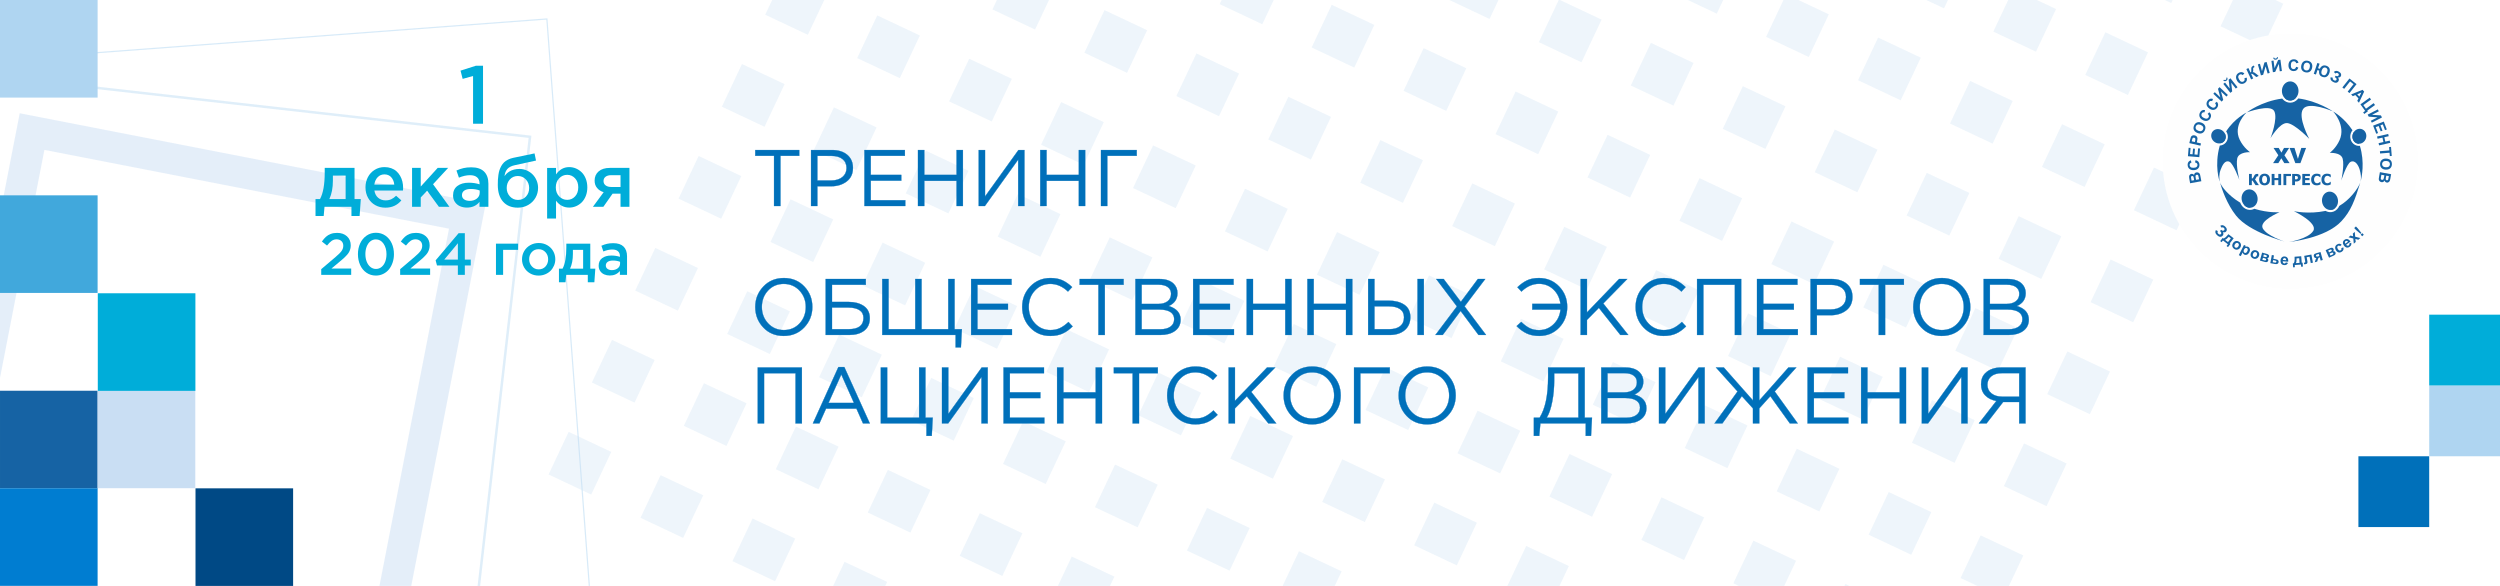 <?xml version="1.0" encoding="UTF-8"?>
<!DOCTYPE svg PUBLIC "-//W3C//DTD SVG 1.1//EN" "http://www.w3.org/Graphics/SVG/1.1/DTD/svg11.dtd">
<!-- Creator: CorelDRAW 2019 (64-Bit) -->
<svg xmlns="http://www.w3.org/2000/svg" xml:space="preserve" width="1280px" height="300px" version="1.1" style="shape-rendering:geometricPrecision; text-rendering:geometricPrecision; image-rendering:optimizeQuality; fill-rule:evenodd; clip-rule:evenodd"
viewBox="0 0 1280 300"
 xmlns:xlink="http://www.w3.org/1999/xlink"
 xmlns:xodm="http://www.corel.com/coreldraw/odm/2003">
 <defs>
  <style type="text/css">
   <![CDATA[
    .str0 {stroke:#0070BA;stroke-width:0.144;stroke-miterlimit:22.926}
    .fil16 {fill:none}
    .fil6 {fill:none;fill-rule:nonzero}
    .fil15 {fill:#FEFEFE}
    .fil12 {fill:#004985}
    .fil14 {fill:#0070BA}
    .fil11 {fill:#007DD1}
    .fil13 {fill:#00ADD9}
    .fil9 {fill:#1663A4}
    .fil7 {fill:#41A8DC}
    .fil8 {fill:#AFD5F1}
    .fil10 {fill:#C9DEF3}
    .fil0 {fill:white}
    .fil5 {fill:#0070BA;fill-rule:nonzero}
    .fil18 {fill:#00ADD9;fill-rule:nonzero}
    .fil17 {fill:#1663A4;fill-rule:nonzero}
    .fil4 {fill:#C9DEF3;fill-opacity:0.302}
    .fil2 {fill:#AFD5F1;fill-opacity:0.4}
    .fil1 {fill:#AFD5F1;fill-opacity:0.502}
    .fil3 {fill:#C9DEF3;fill-opacity:0.502}
   ]]>
  </style>
 </defs>
 <g id="Слой_x0020_1">
  <polygon class="fil0" points="0,0 1280,0 1280,299.999 0,299.999 "/>
  <g id="_792042662128">
   <polygon class="fil1" points="0,30.368 280.293,9.385 302.047,299.953 301.424,299.999 279.717,10.054 0,30.995 "/>
   <polygon class="fil2" points="0,38.75 272.076,69.472 245.816,299.999 244.522,299.999 270.653,70.604 0,40.028 "/>
   <polygon class="fil3" points="0,109.832 10.095,57.996 248.646,104.454 210.563,299.999 194.272,299.999 229.893,117.093 22.733,76.749 0,193.482 "/>
   <g>
    <g>
     <polygon class="fil4" points="291.151,221.106 312.981,231.393 302.694,253.224 280.864,242.936 "/>
     <polygon class="fil4" points="338.23,243.291 360.06,253.578 349.774,275.408 327.942,265.121 "/>
     <polygon class="fil4" points="385.309,265.475 407.14,275.763 396.853,297.593 375.021,287.306 "/>
     <polygon class="fil4" points="432.387,287.66 454.219,297.947 453.251,299.999 426.573,299.999 "/>
    </g>
    <g>
     <polygon class="fil4" points="313.336,174.027 335.166,184.313 324.879,206.145 303.048,195.857 "/>
     <polygon class="fil4" points="360.414,196.212 382.245,206.498 371.958,228.329 350.127,218.042 "/>
     <polygon class="fil4" points="407.493,218.396 429.325,228.683 419.037,250.514 397.206,240.227 "/>
     <polygon class="fil4" points="454.572,240.581 476.403,250.867 466.116,272.699 444.286,262.412 "/>
     <polygon class="fil4" points="501.651,262.766 523.482,273.052 513.195,294.884 491.365,284.596 "/>
     <polygon class="fil4" points="548.731,284.949 570.561,295.237 568.317,299.999 541.639,299.999 "/>
    </g>
    <g>
     <polygon class="fil4" points="335.52,126.947 357.351,137.234 347.063,159.066 325.233,148.778 "/>
     <polygon class="fil4" points="382.599,149.132 404.429,159.419 394.143,181.251 372.312,170.963 "/>
     <polygon class="fil4" points="429.678,171.316 451.508,181.604 441.222,203.435 419.39,193.148 "/>
     <polygon class="fil4" points="476.757,193.501 498.588,203.789 488.301,225.62 466.469,215.333 "/>
     <polygon class="fil4" points="523.835,215.686 545.667,225.973 535.379,247.805 513.549,237.517 "/>
     <polygon class="fil4" points="570.915,237.87 592.746,248.158 582.458,269.988 560.628,259.702 "/>
     <polygon class="fil4" points="617.994,260.055 639.824,270.342 629.537,292.173 607.707,281.887 "/>
     <polygon class="fil4" points="665.073,282.24 686.903,292.527 683.382,299.999 656.705,299.999 "/>
    </g>
    <g>
     <polygon class="fil4" points="357.705,79.868 379.535,90.156 369.248,111.986 347.418,101.7 "/>
     <polygon class="fil4" points="404.784,102.053 426.614,112.34 416.327,134.171 394.496,123.884 "/>
     <polygon class="fil4" points="451.862,124.238 473.693,134.525 463.407,156.355 441.575,146.069 "/>
     <polygon class="fil4" points="498.941,146.422 520.773,156.71 510.485,178.54 488.654,168.254 "/>
     <polygon class="fil4" points="546.02,168.607 567.851,178.894 557.564,200.725 535.734,190.439 "/>
     <polygon class="fil4" points="593.1,190.792 614.93,201.079 604.643,222.909 582.813,212.623 "/>
     <polygon class="fil4" points="640.179,212.976 662.009,223.264 651.722,245.094 629.891,234.807 "/>
     <polygon class="fil4" points="687.258,235.161 709.088,245.448 698.8,267.279 676.97,256.991 "/>
     <polygon class="fil4" points="734.336,257.346 756.167,267.633 745.88,289.463 724.049,279.176 "/>
     <polygon class="fil4" points="781.415,279.53 803.247,289.818 798.449,299.999 771.769,299.999 "/>
    </g>
    <g>
     <polygon class="fil4" points="379.89,32.789 401.72,43.077 391.433,64.907 369.602,54.62 "/>
     <polygon class="fil4" points="426.968,54.974 448.799,65.261 438.511,87.092 416.681,76.804 "/>
     <polygon class="fil4" points="474.047,77.159 495.878,87.446 485.591,109.277 463.76,98.989 "/>
     <polygon class="fil4" points="521.126,99.343 542.957,109.631 532.67,131.461 510.839,121.174 "/>
     <polygon class="fil4" points="568.205,121.528 590.036,131.816 579.749,153.646 557.918,143.358 "/>
     <polygon class="fil4" points="615.283,143.713 637.115,154 626.828,175.831 604.997,165.543 "/>
     <polygon class="fil4" points="662.363,165.897 684.194,176.185 673.906,198.015 652.076,187.728 "/>
     <polygon class="fil4" points="709.442,188.082 731.272,198.37 720.985,220.2 699.155,209.913 "/>
     <polygon class="fil4" points="756.521,210.267 778.351,220.554 768.065,242.385 746.233,232.097 "/>
     <polygon class="fil4" points="803.6,232.452 825.431,242.739 815.144,264.569 793.312,254.282 "/>
     <polygon class="fil4" points="850.678,254.636 872.51,264.922 862.222,286.754 840.392,276.467 "/>
     <polygon class="fil4" points="897.757,276.821 919.589,287.107 913.514,299.999 890.33,299.999 887.471,298.651 "/>
     <polygon class="fil4" points="944.837,299.006 946.946,299.999 944.369,299.999 "/>
    </g>
    <g>
     <polygon class="fil4" points="422.018,0 413.617,17.828 391.787,7.541 395.341,0 "/>
     <polygon class="fil4" points="449.153,7.895 470.983,18.183 460.696,40.013 438.866,29.726 "/>
     <polygon class="fil4" points="496.232,30.08 518.062,40.367 507.776,62.198 485.944,51.91 "/>
     <polygon class="fil4" points="543.311,52.265 565.141,62.552 554.855,84.383 533.023,74.095 "/>
     <polygon class="fil4" points="590.389,74.449 612.221,84.736 601.934,106.567 580.102,96.28 "/>
     <polygon class="fil4" points="637.468,96.634 659.3,106.92 649.012,128.752 627.182,118.464 "/>
     <polygon class="fil4" points="684.548,118.819 706.378,129.105 696.091,150.936 674.261,140.649 "/>
     <polygon class="fil4" points="731.627,141.003 753.457,151.29 743.17,173.121 721.339,162.834 "/>
     <polygon class="fil4" points="778.706,163.188 800.536,173.474 790.25,195.306 768.418,185.018 "/>
     <polygon class="fil4" points="825.784,185.373 847.616,195.659 837.328,217.49 815.497,207.203 "/>
     <polygon class="fil4" points="872.863,207.556 894.695,217.844 884.407,239.675 862.576,229.388 "/>
     <polygon class="fil4" points="919.942,229.741 941.773,240.028 931.486,261.86 909.656,251.572 "/>
     <polygon class="fil4" points="967.022,251.926 988.852,262.213 978.565,284.045 956.734,273.757 "/>
     <polygon class="fil4" points="1014.101,274.11 1035.931,284.398 1028.58,299.999 1012.422,299.999 1003.813,295.942 "/>
    </g>
    <g>
     <polygon class="fil4" points="537.084,0 529.959,15.119 508.129,4.832 510.406,0 "/>
     <polygon class="fil4" points="565.495,5.186 587.326,15.472 577.039,37.304 555.208,27.016 "/>
     <polygon class="fil4" points="612.574,27.369 634.406,37.657 624.118,59.488 602.287,49.201 "/>
     <polygon class="fil4" points="659.653,49.554 681.484,59.841 671.197,81.673 649.367,71.385 "/>
     <polygon class="fil4" points="706.733,71.739 728.563,82.026 718.276,103.858 696.445,93.57 "/>
     <polygon class="fil4" points="753.811,93.923 775.642,104.211 765.354,126.042 743.524,115.755 "/>
     <polygon class="fil4" points="800.89,116.108 822.721,126.396 812.434,148.227 790.603,137.94 "/>
     <polygon class="fil4" points="847.969,138.293 869.799,148.58 859.513,170.412 837.682,160.124 "/>
     <polygon class="fil4" points="895.048,160.477 916.879,170.765 906.592,192.595 884.76,182.309 "/>
     <polygon class="fil4" points="942.127,182.662 963.958,192.949 953.671,214.78 931.84,204.494 "/>
     <polygon class="fil4" points="989.206,204.847 1011.037,215.134 1000.749,236.965 978.919,226.678 "/>
     <polygon class="fil4" points="1036.285,227.032 1058.116,237.319 1047.828,259.149 1025.998,248.863 "/>
    </g>
    <g>
     <polygon class="fil4" points="652.15,0 646.303,12.408 624.471,2.122 625.472,0 "/>
     <polygon class="fil4" points="681.837,2.475 703.669,12.763 693.381,34.593 671.551,24.307 "/>
     <polygon class="fil4" points="728.916,24.66 750.748,34.947 740.46,56.778 718.63,46.491 "/>
     <polygon class="fil4" points="775.996,46.845 797.826,57.132 787.539,78.962 765.709,68.676 "/>
     <polygon class="fil4" points="823.075,69.029 844.905,79.317 834.618,101.147 812.788,90.861 "/>
     <polygon class="fil4" points="870.154,91.214 891.984,101.501 881.698,123.332 859.866,113.046 "/>
     <polygon class="fil4" points="917.232,113.399 939.064,123.686 928.777,145.516 906.945,135.23 "/>
     <polygon class="fil4" points="964.311,135.583 986.143,145.871 975.855,167.701 954.025,157.414 "/>
     <polygon class="fil4" points="1011.391,157.768 1033.221,168.055 1022.934,189.886 1001.104,179.598 "/>
     <polygon class="fil4" points="1058.47,179.953 1080.3,190.24 1070.013,212.07 1048.182,201.783 "/>
    </g>
    <g>
     <polygon class="fil4" points="767.216,0 762.645,9.699 742.063,0 "/>
     <polygon class="fil4" points="798.677,0 820.011,10.053 809.724,31.884 787.893,21.596 798.071,0 "/>
     <polygon class="fil4" points="845.26,21.95 867.09,32.238 856.802,54.068 834.972,43.781 "/>
     <polygon class="fil4" points="892.338,44.135 914.169,54.423 903.882,76.253 882.051,65.965 "/>
     <polygon class="fil4" points="939.417,66.32 961.249,76.607 950.961,98.438 929.13,88.15 "/>
     <polygon class="fil4" points="986.496,88.504 1008.327,98.792 998.04,120.622 976.21,110.335 "/>
     <polygon class="fil4" points="1033.575,110.689 1055.406,120.977 1045.119,142.807 1023.288,132.52 "/>
     <polygon class="fil4" points="1080.654,132.874 1102.485,143.161 1092.198,164.992 1070.367,154.704 "/>
    </g>
    <g>
     <polygon class="fil4" points="882.281,0 878.987,6.989 864.155,0 "/>
     <polygon class="fil4" points="920.77,0 936.353,7.342 926.067,29.174 904.236,18.887 913.136,0 "/>
     <polygon class="fil4" points="961.602,19.241 983.432,29.527 973.146,51.359 951.314,41.071 "/>
     <polygon class="fil4" points="1008.681,41.426 1030.512,51.712 1020.225,73.543 998.393,63.256 "/>
     <polygon class="fil4" points="1055.759,63.61 1077.591,73.897 1067.303,95.728 1045.473,85.441 "/>
     <polygon class="fil4" points="1102.839,85.795 1124.67,96.081 1114.382,117.913 1092.552,107.625 "/>
    </g>
    <g>
     <polygon class="fil4" points="997.347,0 995.33,4.28 986.247,0 "/>
     <polygon class="fil4" points="1042.864,0 1052.697,4.633 1042.409,26.465 1020.578,16.177 1028.201,0 "/>
     <polygon class="fil4" points="1077.944,16.53 1099.775,26.818 1089.488,48.649 1067.658,38.362 "/>
     <polygon class="fil4" points="1125.024,38.715 1146.854,49.002 1136.567,70.834 1114.737,60.547 "/>
    </g>
    <g>
     <polygon class="fil4" points="1112.412,0 1111.673,1.569 1108.341,0 "/>
     <polygon class="fil4" points="1164.956,0 1169.039,1.924 1158.751,23.754 1136.921,13.468 1143.267,0 "/>
    </g>
   </g>
  </g>
  <g id="_792042681328">
   <polygon class="fil5" points="396.317,105.469 396.317,79.773 386.702,79.773 386.702,76.827 409.206,76.827 409.206,79.773 399.59,79.773 399.59,105.469 "/>
   <path id="1" class="fil5" d="M415.261 105.469l0 -28.642 10.72 0c3.274,0 5.879,0.818 7.815,2.455 1.937,1.637 2.905,3.874 2.905,6.71 0,2.974 -1.07,5.279 -3.211,6.915 -2.142,1.637 -4.822,2.455 -8.04,2.455l-6.956 0 0 10.107 -3.233 0zm3.233 -13.053l7.078 0c2.373,0 4.276,-0.579 5.708,-1.739 1.432,-1.159 2.148,-2.707 2.148,-4.644 0,-1.991 -0.688,-3.525 -2.066,-4.603 -1.378,-1.077 -3.253,-1.616 -5.626,-1.616l-7.242 0 0 12.602z"/>
   <polygon id="2" class="fil5" points="442.594,105.469 442.594,76.827 463.297,76.827 463.297,79.773 445.826,79.773 445.826,89.552 461.456,89.552 461.456,92.498 445.826,92.498 445.826,102.523 463.502,102.523 463.502,105.469 "/>
   <polygon id="3" class="fil5" points="470.008,105.469 470.008,76.827 473.24,76.827 473.24,89.552 489.77,89.552 489.77,76.827 493.003,76.827 493.003,105.469 489.77,105.469 489.77,92.58 473.24,92.58 473.24,105.469 "/>
   <polygon id="4" class="fil5" points="501.104,105.469 501.104,76.827 504.336,76.827 504.336,100.6 521.44,76.827 524.508,76.827 524.508,105.469 521.317,105.469 521.317,81.696 504.255,105.469 "/>
   <polygon id="5" class="fil5" points="532.61,105.469 532.61,76.827 535.842,76.827 535.842,89.552 552.372,89.552 552.372,76.827 555.605,76.827 555.605,105.469 552.372,105.469 552.372,92.58 535.842,92.58 535.842,105.469 "/>
   <polygon id="6" class="fil5" points="563.706,105.469 563.706,76.827 581.996,76.827 581.996,79.773 566.939,79.773 566.939,105.469 "/>
   <polygon id="7" class="fil6 str0" points="396.317,105.469 396.317,79.773 386.702,79.773 386.702,76.827 409.206,76.827 409.206,79.773 399.59,79.773 399.59,105.469 "/>
   <path id="8" class="fil6 str0" d="M415.261 105.469l0 -28.642 10.72 0c3.274,0 5.879,0.818 7.815,2.455 1.937,1.637 2.905,3.874 2.905,6.71 0,2.974 -1.07,5.279 -3.211,6.915 -2.142,1.637 -4.822,2.455 -8.04,2.455l-6.956 0 0 10.107 -3.233 0zm3.233 -13.053l7.078 0c2.373,0 4.276,-0.579 5.708,-1.739 1.432,-1.159 2.148,-2.707 2.148,-4.644 0,-1.991 -0.688,-3.525 -2.066,-4.603 -1.378,-1.077 -3.253,-1.616 -5.626,-1.616l-7.242 0 0 12.602z"/>
   <polygon id="9" class="fil6 str0" points="442.594,105.469 442.594,76.827 463.297,76.827 463.297,79.773 445.826,79.773 445.826,89.552 461.456,89.552 461.456,92.498 445.826,92.498 445.826,102.523 463.502,102.523 463.502,105.469 "/>
   <polygon id="10" class="fil6 str0" points="470.008,105.469 470.008,76.827 473.24,76.827 473.24,89.552 489.77,89.552 489.77,76.827 493.003,76.827 493.003,105.469 489.77,105.469 489.77,92.58 473.24,92.58 473.24,105.469 "/>
   <polygon id="11" class="fil6 str0" points="501.104,105.469 501.104,76.827 504.336,76.827 504.336,100.6 521.44,76.827 524.508,76.827 524.508,105.469 521.317,105.469 521.317,81.696 504.255,105.469 "/>
   <polygon id="12" class="fil6 str0" points="532.61,105.469 532.61,76.827 535.842,76.827 535.842,89.552 552.372,89.552 552.372,76.827 555.605,76.827 555.605,105.469 552.372,105.469 552.372,92.58 535.842,92.58 535.842,105.469 "/>
   <polygon id="13" class="fil6 str0" points="563.706,105.469 563.706,76.827 581.996,76.827 581.996,79.773 566.939,79.773 566.939,105.469 "/>
   <path class="fil5" d="M411.783 167.628c-2.755,2.905 -6.26,4.358 -10.515,4.358 -4.255,0 -7.747,-1.446 -10.475,-4.337 -2.727,-2.892 -4.091,-6.383 -4.091,-10.475 0,-4.064 1.377,-7.549 4.132,-10.454 2.755,-2.905 6.26,-4.358 10.516,-4.358 4.255,0 7.747,1.446 10.474,4.337 2.728,2.892 4.092,6.383 4.092,10.475 0,4.064 -1.378,7.549 -4.133,10.454zm-18.514 -2.066c2.141,2.291 4.835,3.437 8.081,3.437 3.246,0 5.926,-1.139 8.04,-3.417 2.114,-2.277 3.171,-5.08 3.171,-8.408 0,-3.301 -1.071,-6.096 -3.212,-8.388 -2.141,-2.291 -4.835,-3.437 -8.081,-3.437 -3.246,0 -5.926,1.139 -8.04,3.417 -2.114,2.277 -3.171,5.08 -3.171,8.408 0,3.301 1.071,6.097 3.212,8.388z"/>
   <path id="1" class="fil5" d="M422.749 171.495l0 -28.642 20.54 0 0 2.946 -17.307 0 0 8.797 8.469 0c3.219,0 5.838,0.703 7.856,2.107 2.019,1.405 3.028,3.485 3.028,6.24 0,2.755 -0.948,4.869 -2.844,6.342 -1.896,1.473 -4.466,2.21 -7.712,2.21l-12.03 0zm3.233 -2.946l8.551 0c5.046,0 7.57,-1.923 7.57,-5.769 0,-1.773 -0.682,-3.103 -2.046,-3.99 -1.364,-0.886 -3.26,-1.33 -5.688,-1.33l-8.387 0 0 11.089z"/>
   <polygon id="2" class="fil5" points="489.279,177.878 489.279,171.495 451.718,171.495 451.718,142.853 454.95,142.853 454.95,168.549 468.616,168.549 468.616,142.853 471.849,142.853 471.849,168.549 485.515,168.549 485.515,142.853 488.747,142.853 488.747,168.549 492.471,168.549 491.98,177.878 "/>
   <polygon id="3" class="fil5" points="497.217,171.495 497.217,142.853 517.921,142.853 517.921,145.799 500.449,145.799 500.449,155.578 516.079,155.578 516.079,158.524 500.449,158.524 500.449,168.549 518.125,168.549 518.125,171.495 "/>
   <path id="4" class="fil5" d="M537.724 171.986c-4.119,0 -7.542,-1.426 -10.27,-4.276 -2.728,-2.851 -4.091,-6.363 -4.091,-10.536 0,-4.119 1.377,-7.617 4.132,-10.495 2.755,-2.878 6.206,-4.317 10.352,-4.317 2.4,0 4.446,0.389 6.137,1.166 1.692,0.778 3.342,1.93 4.951,3.458l-2.127 2.291c-2.755,-2.618 -5.756,-3.928 -9.002,-3.928 -3.164,0 -5.803,1.132 -7.917,3.396 -2.114,2.264 -3.171,5.074 -3.171,8.429 0,3.328 1.064,6.131 3.191,8.408 2.128,2.278 4.76,3.417 7.897,3.417 1.855,0 3.492,-0.341 4.91,-1.023 1.419,-0.682 2.864,-1.719 4.337,-3.11l2.128 2.251c-1.61,1.609 -3.301,2.823 -5.074,3.641 -1.773,0.819 -3.9,1.228 -6.383,1.228z"/>
   <polygon id="5" class="fil5" points="562.397,171.495 562.397,145.799 552.782,145.799 552.782,142.853 575.286,142.853 575.286,145.799 565.67,145.799 565.67,171.495 "/>
   <path id="6" class="fil5" d="M581.341 171.495l0 -28.642 12.193 0c3.355,0 5.851,0.846 7.488,2.537 1.228,1.282 1.841,2.837 1.841,4.665 0,3.109 -1.514,5.319 -4.542,6.628 4.092,1.228 6.138,3.56 6.138,6.997 0,2.427 -0.941,4.337 -2.823,5.728 -1.882,1.391 -4.406,2.087 -7.57,2.087l-12.725 0zm3.192 -2.905l9.615 0c2.182,0 3.901,-0.457 5.156,-1.371 1.254,-0.914 1.882,-2.189 1.882,-3.826 0,-1.582 -0.648,-2.796 -1.944,-3.641 -1.296,-0.846 -3.184,-1.269 -5.667,-1.269l-9.042 0 0 10.107zm0 -12.971l8.469 0c1.992,0 3.587,-0.45 4.788,-1.35 1.2,-0.9 1.8,-2.182 1.8,-3.846 0,-1.446 -0.553,-2.585 -1.657,-3.417 -1.105,-0.832 -2.667,-1.248 -4.685,-1.248l-8.715 0 0 9.861z"/>
   <polygon id="7" class="fil5" points="610.883,171.495 610.883,142.853 631.587,142.853 631.587,145.799 614.115,145.799 614.115,155.578 629.745,155.578 629.745,158.524 614.115,158.524 614.115,168.549 631.791,168.549 631.791,171.495 "/>
   <polygon id="8" class="fil5" points="638.297,171.495 638.297,142.853 641.529,142.853 641.529,155.578 658.06,155.578 658.06,142.853 661.292,142.853 661.292,171.495 658.06,171.495 658.06,158.606 641.529,158.606 641.529,171.495 "/>
   <polygon id="9" class="fil5" points="669.393,171.495 669.393,142.853 672.626,142.853 672.626,155.578 689.156,155.578 689.156,142.853 692.388,142.853 692.388,171.495 689.156,171.495 689.156,158.606 672.626,158.606 672.626,171.495 "/>
   <path id="10" class="fil5" d="M700.49 171.495l0 -28.642 3.232 0 0 11.089 7.242 0c3.301,0 5.981,0.695 8.041,2.086 2.059,1.391 3.089,3.506 3.089,6.342 0,2.81 -0.962,5.033 -2.885,6.67 -1.923,1.637 -4.508,2.455 -7.754,2.455l-10.965 0zm3.232 -2.946l7.652 0c2.346,0 4.18,-0.519 5.503,-1.555 1.323,-1.037 1.984,-2.551 1.984,-4.542 0,-1.827 -0.675,-3.219 -2.025,-4.173 -1.35,-0.955 -3.239,-1.432 -5.667,-1.432l-7.447 0 0 11.702zm22.054 2.946l0 -28.642 3.233 0 0 28.642 -3.233 0z"/>
   <polygon id="11" class="fil5" points="734.942,171.495 745.948,156.888 735.351,142.853 739.156,142.853 747.953,154.555 756.668,142.853 760.432,142.853 749.835,156.847 760.842,171.495 756.995,171.495 747.83,159.179 738.665,171.495 "/>
   <path id="12" class="fil5" d="M788.051 171.986c-2.455,0 -4.589,-0.43 -6.403,-1.289 -1.814,-0.859 -3.526,-2.107 -5.135,-3.744l2.373 -2.128c1.5,1.446 2.932,2.51 4.296,3.192 1.364,0.682 2.96,1.023 4.787,1.023 2.892,0 5.374,-1.003 7.447,-3.008 2.073,-2.004 3.26,-4.507 3.56,-7.508l-14.444 0 0 -2.946 14.403 0c-0.355,-2.973 -1.548,-5.428 -3.58,-7.365 -2.033,-1.936 -4.494,-2.905 -7.386,-2.905 -3.219,0 -6.219,1.323 -9.001,3.969l-2.046 -2.209c1.636,-1.555 3.28,-2.728 4.93,-3.519 1.65,-0.791 3.676,-1.187 6.076,-1.187 4.146,0 7.597,1.439 10.352,4.317 2.755,2.878 4.133,6.376 4.133,10.495 0,4.173 -1.364,7.685 -4.092,10.536 -2.728,2.85 -6.151,4.276 -10.27,4.276z"/>
   <polygon id="13" class="fil5" points="809.287,171.495 809.287,142.853 812.519,142.853 812.519,159.956 828.967,142.853 833.141,142.853 820.866,155.374 833.673,171.495 829.622,171.495 818.616,157.624 812.519,163.802 812.519,171.495 "/>
   <path id="14" class="fil5" d="M851.799 171.986c-4.119,0 -7.543,-1.426 -10.27,-4.276 -2.728,-2.851 -4.092,-6.363 -4.092,-10.536 0,-4.119 1.378,-7.617 4.133,-10.495 2.755,-2.878 6.205,-4.317 10.352,-4.317 2.4,0 4.446,0.389 6.137,1.166 1.691,0.778 3.341,1.93 4.951,3.458l-2.128 2.291c-2.755,-2.618 -5.755,-3.928 -9.001,-3.928 -3.165,0 -5.804,1.132 -7.918,3.396 -2.114,2.264 -3.171,5.074 -3.171,8.429 0,3.328 1.064,6.131 3.192,8.408 2.127,2.278 4.76,3.417 7.897,3.417 1.855,0 3.491,-0.341 4.91,-1.023 1.418,-0.682 2.864,-1.719 4.337,-3.11l2.127 2.251c-1.609,1.609 -3.3,2.823 -5.073,3.641 -1.773,0.819 -3.901,1.228 -6.383,1.228z"/>
   <polygon id="15" class="fil5" points="868.902,171.495 868.902,142.853 891.488,142.853 891.488,171.495 888.255,171.495 888.255,145.799 872.134,145.799 872.134,171.495 "/>
   <polygon id="16" class="fil5" points="899.589,171.495 899.589,142.853 920.293,142.853 920.293,145.799 902.822,145.799 902.822,155.578 918.452,155.578 918.452,158.524 902.822,158.524 902.822,168.549 920.498,168.549 920.498,171.495 "/>
   <path id="17" class="fil5" d="M927.003 171.495l0 -28.642 10.72 0c3.274,0 5.879,0.819 7.815,2.455 1.937,1.637 2.905,3.874 2.905,6.71 0,2.974 -1.07,5.279 -3.212,6.916 -2.141,1.636 -4.821,2.455 -8.04,2.455l-6.955 0 0 10.106 -3.233 0zm3.233 -13.053l7.078 0c2.373,0 4.276,-0.579 5.708,-1.739 1.432,-1.159 2.148,-2.707 2.148,-4.644 0,-1.991 -0.689,-3.525 -2.066,-4.603 -1.378,-1.077 -3.253,-1.616 -5.626,-1.616l-7.242 0 0 12.602z"/>
   <polygon id="18" class="fil5" points="961.905,171.495 961.905,145.799 952.29,145.799 952.29,142.853 974.793,142.853 974.793,145.799 965.178,145.799 965.178,171.495 "/>
   <path id="19" class="fil5" d="M1004.662 167.628c-2.755,2.905 -6.26,4.358 -10.515,4.358 -4.255,0 -7.747,-1.446 -10.475,-4.337 -2.728,-2.892 -4.091,-6.383 -4.091,-10.475 0,-4.064 1.377,-7.549 4.132,-10.454 2.755,-2.905 6.26,-4.358 10.516,-4.358 4.255,0 7.747,1.446 10.474,4.337 2.728,2.892 4.092,6.383 4.092,10.475 0,4.064 -1.378,7.549 -4.133,10.454zm-18.514 -2.066c2.141,2.291 4.835,3.437 8.081,3.437 3.246,0 5.926,-1.139 8.04,-3.417 2.114,-2.277 3.171,-5.08 3.171,-8.408 0,-3.301 -1.071,-6.096 -3.212,-8.388 -2.141,-2.291 -4.835,-3.437 -8.081,-3.437 -3.246,0 -5.926,1.139 -8.04,3.417 -2.114,2.277 -3.171,5.08 -3.171,8.408 0,3.301 1.07,6.097 3.212,8.388z"/>
   <path id="20" class="fil5" d="M1015.628 171.495l0 -28.642 12.193 0c3.355,0 5.851,0.846 7.488,2.537 1.227,1.282 1.841,2.837 1.841,4.665 0,3.109 -1.514,5.319 -4.542,6.628 4.092,1.228 6.138,3.56 6.138,6.997 0,2.427 -0.941,4.337 -2.823,5.728 -1.883,1.391 -4.406,2.087 -7.57,2.087l-12.725 0zm3.191 -2.905l9.616 0c2.182,0 3.901,-0.457 5.155,-1.371 1.255,-0.914 1.882,-2.189 1.882,-3.826 0,-1.582 -0.647,-2.796 -1.943,-3.641 -1.296,-0.846 -3.185,-1.269 -5.667,-1.269l-9.043 0 0 10.107zm0 -12.971l8.47 0c1.991,0 3.587,-0.45 4.788,-1.35 1.2,-0.9 1.8,-2.182 1.8,-3.846 0,-1.446 -0.553,-2.585 -1.657,-3.417 -1.105,-0.832 -2.667,-1.248 -4.685,-1.248l-8.716 0 0 9.861z"/>
   <polygon id="21" class="fil5" points="387.97,216.789 387.97,188.148 410.556,188.148 410.556,216.789 407.324,216.789 407.324,191.094 391.203,191.094 391.203,216.789 "/>
   <path id="22" class="fil5" d="M416.209 216.789l13.052 -28.846 3.028 0 13.052 28.846 -3.477 0 -3.356 -7.569 -15.589 0 -3.396 7.569 -3.314 0zm7.979 -10.474l13.052 0 -6.506 -14.607 -6.546 14.607z"/>
   <polygon id="23" class="fil5" points="474.358,223.172 474.358,216.789 450.994,216.789 450.994,188.148 454.227,188.148 454.227,213.843 470.593,213.843 470.593,188.148 473.826,188.148 473.826,213.843 477.549,213.843 477.058,223.172 "/>
   <polygon id="24" class="fil5" points="482.302,216.789 482.302,188.148 485.534,188.148 485.534,211.92 502.637,188.148 505.706,188.148 505.706,216.789 502.515,216.789 502.515,193.017 485.452,216.789 "/>
   <polygon id="25" class="fil5" points="513.814,216.789 513.814,188.148 534.518,188.148 534.518,191.094 517.046,191.094 517.046,200.873 532.676,200.873 532.676,203.819 517.046,203.819 517.046,213.843 534.722,213.843 534.722,216.789 "/>
   <polygon id="26" class="fil5" points="541.234,216.789 541.234,188.148 544.467,188.148 544.467,200.873 560.997,200.873 560.997,188.148 564.229,188.148 564.229,216.789 560.997,216.789 560.997,203.9 544.467,203.9 544.467,216.789 "/>
   <polygon id="27" class="fil5" points="579.907,216.789 579.907,191.094 570.291,191.094 570.291,188.148 592.795,188.148 592.795,191.094 583.18,191.094 583.18,216.789 "/>
   <path id="28" class="fil5" d="M611.951 217.28c-4.119,0 -7.543,-1.425 -10.27,-4.276 -2.728,-2.85 -4.092,-6.362 -4.092,-10.536 0,-4.119 1.377,-7.617 4.133,-10.495 2.755,-2.877 6.205,-4.316 10.351,-4.316 2.401,0 4.447,0.389 6.138,1.166 1.691,0.777 3.341,1.93 4.951,3.457l-2.128 2.292c-2.755,-2.619 -5.756,-3.928 -9.002,-3.928 -3.164,0 -5.803,1.132 -7.917,3.396 -2.114,2.264 -3.171,5.073 -3.171,8.428 0,3.328 1.064,6.131 3.192,8.409 2.127,2.277 4.76,3.416 7.896,3.416 1.855,0 3.492,-0.341 4.91,-1.023 1.419,-0.682 2.865,-1.718 4.338,-3.109l2.127 2.25c-1.609,1.61 -3.3,2.823 -5.073,3.642 -1.774,0.818 -3.901,1.227 -6.383,1.227z"/>
   <polygon id="29" class="fil5" points="629.06,216.789 629.06,188.148 632.293,188.148 632.293,205.251 648.741,188.148 652.914,188.148 640.639,200.668 653.446,216.789 649.396,216.789 638.389,202.919 632.293,209.097 632.293,216.789 "/>
   <path id="30" class="fil5" d="M682.299 212.923c-2.755,2.905 -6.26,4.357 -10.516,4.357 -4.255,0 -7.747,-1.446 -10.474,-4.337 -2.728,-2.891 -4.092,-6.383 -4.092,-10.475 0,-4.064 1.378,-7.549 4.133,-10.454 2.755,-2.905 6.26,-4.357 10.515,-4.357 4.255,0 7.747,1.445 10.475,4.337 2.727,2.891 4.092,6.383 4.092,10.474 0,4.065 -1.378,7.55 -4.133,10.455zm-18.515 -2.067c2.141,2.292 4.835,3.437 8.081,3.437 3.246,0 5.926,-1.139 8.04,-3.416 2.114,-2.278 3.171,-5.081 3.171,-8.409 0,-3.3 -1.07,-6.096 -3.212,-8.387 -2.141,-2.292 -4.835,-3.437 -8.081,-3.437 -3.246,0 -5.926,1.139 -8.04,3.416 -2.114,2.278 -3.171,5.081 -3.171,8.408 0,3.301 1.071,6.097 3.212,8.388z"/>
   <polygon id="31" class="fil5" points="693.271,216.789 693.271,188.148 711.561,188.148 711.561,191.094 696.503,191.094 696.503,216.789 "/>
   <path id="32" class="fil5" d="M741.19 212.923c-2.754,2.905 -6.26,4.357 -10.515,4.357 -4.255,0 -7.747,-1.446 -10.475,-4.337 -2.727,-2.891 -4.091,-6.383 -4.091,-10.475 0,-4.064 1.377,-7.549 4.132,-10.454 2.755,-2.905 6.26,-4.357 10.516,-4.357 4.255,0 7.747,1.445 10.474,4.337 2.728,2.891 4.092,6.383 4.092,10.474 0,4.065 -1.377,7.55 -4.133,10.455zm-18.514 -2.067c2.141,2.292 4.835,3.437 8.081,3.437 3.246,0 5.926,-1.139 8.04,-3.416 2.114,-2.278 3.171,-5.081 3.171,-8.409 0,-3.3 -1.071,-6.096 -3.212,-8.387 -2.141,-2.292 -4.835,-3.437 -8.081,-3.437 -3.246,0 -5.926,1.139 -8.04,3.416 -2.114,2.278 -3.171,5.081 -3.171,8.408 0,3.301 1.071,6.097 3.212,8.388z"/>
   <path id="33" class="fil5" d="M785.347 223.172l0 -9.329 2.946 0c2.891,-4.61 4.337,-11.511 4.337,-20.703l0 -4.992 18.739 0 0 25.695 3.724 0 -0.491 9.329 -2.701 0 0 -6.383 -23.24 0 -0.573 6.383 -2.741 0zm6.587 -9.329l16.203 0 0 -22.749 -12.398 0 0 3.723c0,3.764 -0.34,7.392 -1.022,10.884 -0.682,3.491 -1.61,6.205 -2.783,8.142z"/>
   <path id="34" class="fil5" d="M819.846 216.789l0 -28.641 12.193 0c3.355,0 5.851,0.845 7.487,2.537 1.228,1.282 1.842,2.836 1.842,4.664 0,3.11 -1.514,5.319 -4.542,6.628 4.092,1.228 6.138,3.56 6.138,6.997 0,2.428 -0.942,4.337 -2.824,5.729 -1.882,1.391 -4.405,2.086 -7.569,2.086l-12.725 0zm3.191 -2.905l9.616 0c2.182,0 3.9,-0.457 5.155,-1.371 1.255,-0.913 1.882,-2.189 1.882,-3.825 0,-1.582 -0.648,-2.796 -1.943,-3.642 -1.296,-0.845 -3.185,-1.268 -5.667,-1.268l-9.043 0 0 10.106zm0 -12.97l8.47 0c1.991,0 3.587,-0.45 4.787,-1.351 1.2,-0.9 1.8,-2.182 1.8,-3.846 0,-1.445 -0.552,-2.584 -1.657,-3.416 -1.105,-0.832 -2.666,-1.248 -4.685,-1.248l-8.715 0 0 9.861z"/>
   <polygon id="35" class="fil5" points="849.394,216.789 849.394,188.148 852.626,188.148 852.626,211.92 869.729,188.148 872.798,188.148 872.798,216.789 869.607,216.789 869.607,193.017 852.544,216.789 "/>
   <polygon id="36" class="fil5" points="877.837,216.789 889.621,200.423 878.574,188.148 882.583,188.148 897.518,205.046 897.518,188.148 900.75,188.148 900.75,205.046 915.685,188.148 919.695,188.148 908.647,200.423 920.431,216.789 916.421,216.789 906.397,202.837 900.75,209.097 900.75,216.789 897.518,216.789 897.518,209.097 891.831,202.837 881.847,216.789 "/>
   <polygon id="37" class="fil5" points="925.47,216.789 925.47,188.148 946.174,188.148 946.174,191.094 928.703,191.094 928.703,200.873 944.333,200.873 944.333,203.819 928.703,203.819 928.703,213.843 946.379,213.843 946.379,216.789 "/>
   <polygon id="38" class="fil5" points="952.891,216.789 952.891,188.148 956.123,188.148 956.123,200.873 972.653,200.873 972.653,188.148 975.886,188.148 975.886,216.789 972.653,216.789 972.653,203.9 956.123,203.9 956.123,216.789 "/>
   <polygon id="39" class="fil5" points="983.993,216.789 983.993,188.148 987.226,188.148 987.226,211.92 1004.329,188.148 1007.398,188.148 1007.398,216.789 1004.206,216.789 1004.206,193.017 987.144,216.789 "/>
   <path id="40" class="fil5" d="M1013.173 216.789l8.961 -11.497c-2.373,-0.437 -4.269,-1.385 -5.688,-2.844 -1.418,-1.459 -2.127,-3.348 -2.127,-5.667 0,-2.428 0.723,-4.337 2.168,-5.728 1.937,-1.937 4.719,-2.905 8.347,-2.905l12.234 0 0 28.641 -3.232 0 0 -10.965 -8.224 0 -8.511 10.965 -3.928 0zm11.866 -13.707l8.797 0 0 -12.029 -8.797 0c-2.346,0 -4.18,0.538 -5.503,1.616 -1.323,1.077 -1.985,2.53 -1.985,4.358 0,1.827 0.696,3.293 2.087,4.398 1.391,1.105 3.191,1.657 5.401,1.657z"/>
   <path id="41" class="fil6 str0" d="M411.783 167.628c-2.755,2.905 -6.26,4.358 -10.515,4.358 -4.255,0 -7.747,-1.446 -10.475,-4.337 -2.727,-2.892 -4.091,-6.383 -4.091,-10.475 0,-4.064 1.377,-7.549 4.132,-10.454 2.755,-2.905 6.26,-4.358 10.516,-4.358 4.255,0 7.747,1.446 10.474,4.337 2.728,2.892 4.092,6.383 4.092,10.475 0,4.064 -1.378,7.549 -4.133,10.454zm-18.514 -2.066c2.141,2.291 4.835,3.437 8.081,3.437 3.246,0 5.926,-1.139 8.04,-3.417 2.114,-2.277 3.171,-5.08 3.171,-8.408 0,-3.301 -1.071,-6.096 -3.212,-8.388 -2.141,-2.291 -4.835,-3.437 -8.081,-3.437 -3.246,0 -5.926,1.139 -8.04,3.417 -2.114,2.277 -3.171,5.08 -3.171,8.408 0,3.301 1.071,6.097 3.212,8.388z"/>
   <path id="42" class="fil6 str0" d="M422.749 171.495l0 -28.642 20.54 0 0 2.946 -17.307 0 0 8.797 8.469 0c3.219,0 5.838,0.703 7.856,2.107 2.019,1.405 3.028,3.485 3.028,6.24 0,2.755 -0.948,4.869 -2.844,6.342 -1.896,1.473 -4.466,2.21 -7.712,2.21l-12.03 0zm3.233 -2.946l8.551 0c5.046,0 7.57,-1.923 7.57,-5.769 0,-1.773 -0.682,-3.103 -2.046,-3.99 -1.364,-0.886 -3.26,-1.33 -5.688,-1.33l-8.387 0 0 11.089z"/>
   <polygon id="43" class="fil6 str0" points="489.279,177.878 489.279,171.495 451.718,171.495 451.718,142.853 454.95,142.853 454.95,168.549 468.616,168.549 468.616,142.853 471.849,142.853 471.849,168.549 485.515,168.549 485.515,142.853 488.747,142.853 488.747,168.549 492.471,168.549 491.98,177.878 "/>
   <polygon id="44" class="fil6 str0" points="497.217,171.495 497.217,142.853 517.921,142.853 517.921,145.799 500.449,145.799 500.449,155.578 516.079,155.578 516.079,158.524 500.449,158.524 500.449,168.549 518.125,168.549 518.125,171.495 "/>
   <path id="45" class="fil6 str0" d="M537.724 171.986c-4.119,0 -7.542,-1.426 -10.27,-4.276 -2.728,-2.851 -4.091,-6.363 -4.091,-10.536 0,-4.119 1.377,-7.617 4.132,-10.495 2.755,-2.878 6.206,-4.317 10.352,-4.317 2.4,0 4.446,0.389 6.137,1.166 1.692,0.778 3.342,1.93 4.951,3.458l-2.127 2.291c-2.755,-2.618 -5.756,-3.928 -9.002,-3.928 -3.164,0 -5.803,1.132 -7.917,3.396 -2.114,2.264 -3.171,5.074 -3.171,8.429 0,3.328 1.064,6.131 3.191,8.408 2.128,2.278 4.76,3.417 7.897,3.417 1.855,0 3.492,-0.341 4.91,-1.023 1.419,-0.682 2.864,-1.719 4.337,-3.11l2.128 2.251c-1.61,1.609 -3.301,2.823 -5.074,3.641 -1.773,0.819 -3.9,1.228 -6.383,1.228z"/>
   <polygon id="46" class="fil6 str0" points="562.397,171.495 562.397,145.799 552.782,145.799 552.782,142.853 575.286,142.853 575.286,145.799 565.67,145.799 565.67,171.495 "/>
   <path id="47" class="fil6 str0" d="M581.341 171.495l0 -28.642 12.193 0c3.355,0 5.851,0.846 7.488,2.537 1.228,1.282 1.841,2.837 1.841,4.665 0,3.109 -1.514,5.319 -4.542,6.628 4.092,1.228 6.138,3.56 6.138,6.997 0,2.427 -0.941,4.337 -2.823,5.728 -1.882,1.391 -4.406,2.087 -7.57,2.087l-12.725 0zm3.192 -2.905l9.615 0c2.182,0 3.901,-0.457 5.156,-1.371 1.254,-0.914 1.882,-2.189 1.882,-3.826 0,-1.582 -0.648,-2.796 -1.944,-3.641 -1.296,-0.846 -3.184,-1.269 -5.667,-1.269l-9.042 0 0 10.107zm0 -12.971l8.469 0c1.992,0 3.587,-0.45 4.788,-1.35 1.2,-0.9 1.8,-2.182 1.8,-3.846 0,-1.446 -0.553,-2.585 -1.657,-3.417 -1.105,-0.832 -2.667,-1.248 -4.685,-1.248l-8.715 0 0 9.861z"/>
   <polygon id="48" class="fil6 str0" points="610.883,171.495 610.883,142.853 631.587,142.853 631.587,145.799 614.115,145.799 614.115,155.578 629.745,155.578 629.745,158.524 614.115,158.524 614.115,168.549 631.791,168.549 631.791,171.495 "/>
   <polygon id="49" class="fil6 str0" points="638.297,171.495 638.297,142.853 641.529,142.853 641.529,155.578 658.06,155.578 658.06,142.853 661.292,142.853 661.292,171.495 658.06,171.495 658.06,158.606 641.529,158.606 641.529,171.495 "/>
   <polygon id="50" class="fil6 str0" points="669.393,171.495 669.393,142.853 672.626,142.853 672.626,155.578 689.156,155.578 689.156,142.853 692.388,142.853 692.388,171.495 689.156,171.495 689.156,158.606 672.626,158.606 672.626,171.495 "/>
   <path id="51" class="fil6 str0" d="M700.49 171.495l0 -28.642 3.232 0 0 11.089 7.242 0c3.301,0 5.981,0.695 8.041,2.086 2.059,1.391 3.089,3.506 3.089,6.342 0,2.81 -0.962,5.033 -2.885,6.67 -1.923,1.637 -4.508,2.455 -7.754,2.455l-10.965 0zm3.232 -2.946l7.652 0c2.346,0 4.18,-0.519 5.503,-1.555 1.323,-1.037 1.984,-2.551 1.984,-4.542 0,-1.827 -0.675,-3.219 -2.025,-4.173 -1.35,-0.955 -3.239,-1.432 -5.667,-1.432l-7.447 0 0 11.702zm22.054 2.946l0 -28.642 3.233 0 0 28.642 -3.233 0z"/>
   <polygon id="52" class="fil6 str0" points="734.942,171.495 745.948,156.888 735.351,142.853 739.156,142.853 747.953,154.555 756.668,142.853 760.432,142.853 749.835,156.847 760.842,171.495 756.995,171.495 747.83,159.179 738.665,171.495 "/>
   <path id="53" class="fil6 str0" d="M788.051 171.986c-2.455,0 -4.589,-0.43 -6.403,-1.289 -1.814,-0.859 -3.526,-2.107 -5.135,-3.744l2.373 -2.128c1.5,1.446 2.932,2.51 4.296,3.192 1.364,0.682 2.96,1.023 4.787,1.023 2.892,0 5.374,-1.003 7.447,-3.008 2.073,-2.004 3.26,-4.507 3.56,-7.508l-14.444 0 0 -2.946 14.403 0c-0.355,-2.973 -1.548,-5.428 -3.58,-7.365 -2.033,-1.936 -4.494,-2.905 -7.386,-2.905 -3.219,0 -6.219,1.323 -9.001,3.969l-2.046 -2.209c1.636,-1.555 3.28,-2.728 4.93,-3.519 1.65,-0.791 3.676,-1.187 6.076,-1.187 4.146,0 7.597,1.439 10.352,4.317 2.755,2.878 4.133,6.376 4.133,10.495 0,4.173 -1.364,7.685 -4.092,10.536 -2.728,2.85 -6.151,4.276 -10.27,4.276z"/>
   <polygon id="54" class="fil6 str0" points="809.287,171.495 809.287,142.853 812.519,142.853 812.519,159.956 828.967,142.853 833.141,142.853 820.866,155.374 833.673,171.495 829.622,171.495 818.616,157.624 812.519,163.802 812.519,171.495 "/>
   <path id="55" class="fil6 str0" d="M851.799 171.986c-4.119,0 -7.543,-1.426 -10.27,-4.276 -2.728,-2.851 -4.092,-6.363 -4.092,-10.536 0,-4.119 1.378,-7.617 4.133,-10.495 2.755,-2.878 6.205,-4.317 10.352,-4.317 2.4,0 4.446,0.389 6.137,1.166 1.691,0.778 3.341,1.93 4.951,3.458l-2.128 2.291c-2.755,-2.618 -5.755,-3.928 -9.001,-3.928 -3.165,0 -5.804,1.132 -7.918,3.396 -2.114,2.264 -3.171,5.074 -3.171,8.429 0,3.328 1.064,6.131 3.192,8.408 2.127,2.278 4.76,3.417 7.897,3.417 1.855,0 3.491,-0.341 4.91,-1.023 1.418,-0.682 2.864,-1.719 4.337,-3.11l2.127 2.251c-1.609,1.609 -3.3,2.823 -5.073,3.641 -1.773,0.819 -3.901,1.228 -6.383,1.228z"/>
   <polygon id="56" class="fil6 str0" points="868.902,171.495 868.902,142.853 891.488,142.853 891.488,171.495 888.255,171.495 888.255,145.799 872.134,145.799 872.134,171.495 "/>
   <polygon id="57" class="fil6 str0" points="899.589,171.495 899.589,142.853 920.293,142.853 920.293,145.799 902.822,145.799 902.822,155.578 918.452,155.578 918.452,158.524 902.822,158.524 902.822,168.549 920.498,168.549 920.498,171.495 "/>
   <path id="58" class="fil6 str0" d="M927.003 171.495l0 -28.642 10.72 0c3.274,0 5.879,0.819 7.815,2.455 1.937,1.637 2.905,3.874 2.905,6.71 0,2.974 -1.07,5.279 -3.212,6.916 -2.141,1.636 -4.821,2.455 -8.04,2.455l-6.955 0 0 10.106 -3.233 0zm3.233 -13.053l7.078 0c2.373,0 4.276,-0.579 5.708,-1.739 1.432,-1.159 2.148,-2.707 2.148,-4.644 0,-1.991 -0.689,-3.525 -2.066,-4.603 -1.378,-1.077 -3.253,-1.616 -5.626,-1.616l-7.242 0 0 12.602z"/>
   <polygon id="59" class="fil6 str0" points="961.905,171.495 961.905,145.799 952.29,145.799 952.29,142.853 974.793,142.853 974.793,145.799 965.178,145.799 965.178,171.495 "/>
   <path id="60" class="fil6 str0" d="M1004.662 167.628c-2.755,2.905 -6.26,4.358 -10.515,4.358 -4.255,0 -7.747,-1.446 -10.475,-4.337 -2.728,-2.892 -4.091,-6.383 -4.091,-10.475 0,-4.064 1.377,-7.549 4.132,-10.454 2.755,-2.905 6.26,-4.358 10.516,-4.358 4.255,0 7.747,1.446 10.474,4.337 2.728,2.892 4.092,6.383 4.092,10.475 0,4.064 -1.378,7.549 -4.133,10.454zm-18.514 -2.066c2.141,2.291 4.835,3.437 8.081,3.437 3.246,0 5.926,-1.139 8.04,-3.417 2.114,-2.277 3.171,-5.08 3.171,-8.408 0,-3.301 -1.071,-6.096 -3.212,-8.388 -2.141,-2.291 -4.835,-3.437 -8.081,-3.437 -3.246,0 -5.926,1.139 -8.04,3.417 -2.114,2.277 -3.171,5.08 -3.171,8.408 0,3.301 1.07,6.097 3.212,8.388z"/>
   <path id="61" class="fil6 str0" d="M1015.628 171.495l0 -28.642 12.193 0c3.355,0 5.851,0.846 7.488,2.537 1.227,1.282 1.841,2.837 1.841,4.665 0,3.109 -1.514,5.319 -4.542,6.628 4.092,1.228 6.138,3.56 6.138,6.997 0,2.427 -0.941,4.337 -2.823,5.728 -1.883,1.391 -4.406,2.087 -7.57,2.087l-12.725 0zm3.191 -2.905l9.616 0c2.182,0 3.901,-0.457 5.155,-1.371 1.255,-0.914 1.882,-2.189 1.882,-3.826 0,-1.582 -0.647,-2.796 -1.943,-3.641 -1.296,-0.846 -3.185,-1.269 -5.667,-1.269l-9.043 0 0 10.107zm0 -12.971l8.47 0c1.991,0 3.587,-0.45 4.788,-1.35 1.2,-0.9 1.8,-2.182 1.8,-3.846 0,-1.446 -0.553,-2.585 -1.657,-3.417 -1.105,-0.832 -2.667,-1.248 -4.685,-1.248l-8.716 0 0 9.861z"/>
   <polygon id="62" class="fil6 str0" points="387.97,216.789 387.97,188.148 410.556,188.148 410.556,216.789 407.324,216.789 407.324,191.094 391.203,191.094 391.203,216.789 "/>
   <path id="63" class="fil6 str0" d="M416.209 216.789l13.052 -28.846 3.028 0 13.052 28.846 -3.477 0 -3.356 -7.569 -15.589 0 -3.396 7.569 -3.314 0zm7.979 -10.474l13.052 0 -6.506 -14.607 -6.546 14.607z"/>
   <polygon id="64" class="fil6 str0" points="474.358,223.172 474.358,216.789 450.994,216.789 450.994,188.148 454.227,188.148 454.227,213.843 470.593,213.843 470.593,188.148 473.826,188.148 473.826,213.843 477.549,213.843 477.058,223.172 "/>
   <polygon id="65" class="fil6 str0" points="482.302,216.789 482.302,188.148 485.534,188.148 485.534,211.92 502.637,188.148 505.706,188.148 505.706,216.789 502.515,216.789 502.515,193.017 485.452,216.789 "/>
   <polygon id="66" class="fil6 str0" points="513.814,216.789 513.814,188.148 534.518,188.148 534.518,191.094 517.046,191.094 517.046,200.873 532.676,200.873 532.676,203.819 517.046,203.819 517.046,213.843 534.722,213.843 534.722,216.789 "/>
   <polygon id="67" class="fil6 str0" points="541.234,216.789 541.234,188.148 544.467,188.148 544.467,200.873 560.997,200.873 560.997,188.148 564.229,188.148 564.229,216.789 560.997,216.789 560.997,203.9 544.467,203.9 544.467,216.789 "/>
   <polygon id="68" class="fil6 str0" points="579.907,216.789 579.907,191.094 570.291,191.094 570.291,188.148 592.795,188.148 592.795,191.094 583.18,191.094 583.18,216.789 "/>
   <path id="69" class="fil6 str0" d="M611.951 217.28c-4.119,0 -7.543,-1.425 -10.27,-4.276 -2.728,-2.85 -4.092,-6.362 -4.092,-10.536 0,-4.119 1.377,-7.617 4.133,-10.495 2.755,-2.877 6.205,-4.316 10.351,-4.316 2.401,0 4.447,0.389 6.138,1.166 1.691,0.777 3.341,1.93 4.951,3.457l-2.128 2.292c-2.755,-2.619 -5.756,-3.928 -9.002,-3.928 -3.164,0 -5.803,1.132 -7.917,3.396 -2.114,2.264 -3.171,5.073 -3.171,8.428 0,3.328 1.064,6.131 3.192,8.409 2.127,2.277 4.76,3.416 7.896,3.416 1.855,0 3.492,-0.341 4.91,-1.023 1.419,-0.682 2.865,-1.718 4.338,-3.109l2.127 2.25c-1.609,1.61 -3.3,2.823 -5.073,3.642 -1.774,0.818 -3.901,1.227 -6.383,1.227z"/>
   <polygon id="70" class="fil6 str0" points="629.06,216.789 629.06,188.148 632.293,188.148 632.293,205.251 648.741,188.148 652.914,188.148 640.639,200.668 653.446,216.789 649.396,216.789 638.389,202.919 632.293,209.097 632.293,216.789 "/>
   <path id="71" class="fil6 str0" d="M682.299 212.923c-2.755,2.905 -6.26,4.357 -10.516,4.357 -4.255,0 -7.747,-1.446 -10.474,-4.337 -2.728,-2.891 -4.092,-6.383 -4.092,-10.475 0,-4.064 1.378,-7.549 4.133,-10.454 2.755,-2.905 6.26,-4.357 10.515,-4.357 4.255,0 7.747,1.445 10.475,4.337 2.727,2.891 4.092,6.383 4.092,10.474 0,4.065 -1.378,7.55 -4.133,10.455zm-18.515 -2.067c2.141,2.292 4.835,3.437 8.081,3.437 3.246,0 5.926,-1.139 8.04,-3.416 2.114,-2.278 3.171,-5.081 3.171,-8.409 0,-3.3 -1.07,-6.096 -3.212,-8.387 -2.141,-2.292 -4.835,-3.437 -8.081,-3.437 -3.246,0 -5.926,1.139 -8.04,3.416 -2.114,2.278 -3.171,5.081 -3.171,8.408 0,3.301 1.071,6.097 3.212,8.388z"/>
   <polygon id="72" class="fil6 str0" points="693.271,216.789 693.271,188.148 711.561,188.148 711.561,191.094 696.503,191.094 696.503,216.789 "/>
   <path id="73" class="fil6 str0" d="M741.19 212.923c-2.754,2.905 -6.26,4.357 -10.515,4.357 -4.255,0 -7.747,-1.446 -10.475,-4.337 -2.727,-2.891 -4.091,-6.383 -4.091,-10.475 0,-4.064 1.377,-7.549 4.132,-10.454 2.755,-2.905 6.26,-4.357 10.516,-4.357 4.255,0 7.747,1.445 10.474,4.337 2.728,2.891 4.092,6.383 4.092,10.474 0,4.065 -1.377,7.55 -4.133,10.455zm-18.514 -2.067c2.141,2.292 4.835,3.437 8.081,3.437 3.246,0 5.926,-1.139 8.04,-3.416 2.114,-2.278 3.171,-5.081 3.171,-8.409 0,-3.3 -1.071,-6.096 -3.212,-8.387 -2.141,-2.292 -4.835,-3.437 -8.081,-3.437 -3.246,0 -5.926,1.139 -8.04,3.416 -2.114,2.278 -3.171,5.081 -3.171,8.408 0,3.301 1.071,6.097 3.212,8.388z"/>
   <path id="74" class="fil6 str0" d="M785.347 223.172l0 -9.329 2.946 0c2.891,-4.61 4.337,-11.511 4.337,-20.703l0 -4.992 18.739 0 0 25.695 3.724 0 -0.491 9.329 -2.701 0 0 -6.383 -23.24 0 -0.573 6.383 -2.741 0zm6.587 -9.329l16.203 0 0 -22.749 -12.398 0 0 3.723c0,3.764 -0.34,7.392 -1.022,10.884 -0.682,3.491 -1.61,6.205 -2.783,8.142z"/>
   <path id="75" class="fil6 str0" d="M819.846 216.789l0 -28.641 12.193 0c3.355,0 5.851,0.845 7.487,2.537 1.228,1.282 1.842,2.836 1.842,4.664 0,3.11 -1.514,5.319 -4.542,6.628 4.092,1.228 6.138,3.56 6.138,6.997 0,2.428 -0.942,4.337 -2.824,5.729 -1.882,1.391 -4.405,2.086 -7.569,2.086l-12.725 0zm3.191 -2.905l9.616 0c2.182,0 3.9,-0.457 5.155,-1.371 1.255,-0.913 1.882,-2.189 1.882,-3.825 0,-1.582 -0.648,-2.796 -1.943,-3.642 -1.296,-0.845 -3.185,-1.268 -5.667,-1.268l-9.043 0 0 10.106zm0 -12.97l8.47 0c1.991,0 3.587,-0.45 4.787,-1.351 1.2,-0.9 1.8,-2.182 1.8,-3.846 0,-1.445 -0.552,-2.584 -1.657,-3.416 -1.105,-0.832 -2.666,-1.248 -4.685,-1.248l-8.715 0 0 9.861z"/>
   <polygon id="76" class="fil6 str0" points="849.394,216.789 849.394,188.148 852.626,188.148 852.626,211.92 869.729,188.148 872.798,188.148 872.798,216.789 869.607,216.789 869.607,193.017 852.544,216.789 "/>
   <polygon id="77" class="fil6 str0" points="877.837,216.789 889.621,200.423 878.574,188.148 882.583,188.148 897.518,205.046 897.518,188.148 900.75,188.148 900.75,205.046 915.685,188.148 919.695,188.148 908.647,200.423 920.431,216.789 916.421,216.789 906.397,202.837 900.75,209.097 900.75,216.789 897.518,216.789 897.518,209.097 891.831,202.837 881.847,216.789 "/>
   <polygon id="78" class="fil6 str0" points="925.47,216.789 925.47,188.148 946.174,188.148 946.174,191.094 928.703,191.094 928.703,200.873 944.333,200.873 944.333,203.819 928.703,203.819 928.703,213.843 946.379,213.843 946.379,216.789 "/>
   <polygon id="79" class="fil6 str0" points="952.891,216.789 952.891,188.148 956.123,188.148 956.123,200.873 972.653,200.873 972.653,188.148 975.886,188.148 975.886,216.789 972.653,216.789 972.653,203.9 956.123,203.9 956.123,216.789 "/>
   <polygon id="80" class="fil6 str0" points="983.993,216.789 983.993,188.148 987.226,188.148 987.226,211.92 1004.329,188.148 1007.398,188.148 1007.398,216.789 1004.206,216.789 1004.206,193.017 987.144,216.789 "/>
   <path id="81" class="fil6 str0" d="M1013.173 216.789l8.961 -11.497c-2.373,-0.437 -4.269,-1.385 -5.688,-2.844 -1.418,-1.459 -2.127,-3.348 -2.127,-5.667 0,-2.428 0.723,-4.337 2.168,-5.728 1.937,-1.937 4.719,-2.905 8.347,-2.905l12.234 0 0 28.641 -3.232 0 0 -10.965 -8.224 0 -8.511 10.965 -3.928 0zm11.866 -13.707l8.797 0 0 -12.029 -8.797 0c-2.346,0 -4.18,0.538 -5.503,1.616 -1.323,1.077 -1.985,2.53 -1.985,4.358 0,1.827 0.696,3.293 2.087,4.398 1.391,1.105 3.191,1.657 5.401,1.657z"/>
  </g>
  <g id="_790439740736">
   <path class="fil7" d="M49.977 149.972c-16.659,0 -33.318,0 -49.976,0 0,-16.66 0,-33.319 0,-49.978 16.658,0 33.317,0 49.976,0 0,16.659 0,33.318 0,49.978z"/>
   <path class="fil8" d="M49.977 49.975c-16.658,0 -33.317,0 -49.977,0 0,-16.657 0,-33.318 0,-49.975 16.66,0 33.319,0 49.977,0 0,16.657 0,33.318 0,49.975z"/>
   <path class="fil9" d="M49.979 250.022c-16.66,0 -33.319,0 -49.978,0 0,-16.658 0,-33.32 0,-49.977 16.659,0 33.318,0 49.978,0 0,16.657 0,33.319 0,49.977z"/>
   <path class="fil10" d="M99.988 249.968c-16.66,0 -33.318,0 -49.977,0 0,-16.658 0,-33.32 0,-49.977 16.659,0 33.317,0 49.977,0 0,16.657 0,33.319 0,49.977z"/>
   <path class="fil11" d="M49.977 299.961c-16.66,0 -33.319,0 -49.976,0 0,-16.66 0,-33.319 0,-49.978 16.657,0 33.316,0 49.976,0 0,16.659 0,33.318 0,49.978z"/>
   <path class="fil12" d="M150.076 300c-16.66,0 -33.318,0 -49.976,0 0,-16.66 0,-33.318 0,-49.978 16.658,0 33.316,0 49.976,0 0,16.66 0,33.318 0,49.978z"/>
   <path class="fil13" d="M100.046 200.132c-16.66,0 -33.319,0 -49.976,0 0,-16.659 0,-33.317 0,-49.976 16.657,0 33.316,0 49.976,0 0,16.659 0,33.317 0,49.976z"/>
  </g>
  <g id="_790439736928">
   <path class="fil14" d="M1243.752 269.855c0,-12.082 0,-24.165 0,-36.247 -12.083,0 -24.166,0 -36.248,0 0,12.082 0,24.165 0,36.247 12.082,0 24.165,0 36.248,0z"/>
   <path class="fil8" d="M1280 233.608c0,-12.083 0,-24.166 0,-36.249 -12.082,0 -24.166,0 -36.248,0 0,12.083 0,24.166 0,36.249 12.082,0 24.166,0 36.248,0z"/>
   <path class="fil13" d="M1280 197.359c0,-12.082 0,-24.165 0,-36.246 -12.083,0 -24.165,0 -36.248,0 0,12.081 0,24.164 0,36.246 12.083,0 24.165,0 36.248,0z"/>
  </g>
  <g id="_790439711904">
   <g>
    <circle class="fil15" cx="1172.632" cy="82.52" r="65.351"/>
    <circle class="fil16" cx="1172.632" cy="82.52" r="46.389"/>
    <circle class="fil16" cx="1172.387" cy="82.613" r="46.389"/>
    <path class="fil17" d="M1137.438 116.58l-0.645 -0.992c0.839,-0.516 1.677,-0.373 2.514,0.43 0.496,0.475 0.765,0.943 0.809,1.404 0.043,0.46 -0.077,0.837 -0.36,1.132 -0.193,0.202 -0.425,0.328 -0.697,0.381 -0.27,0.052 -0.58,0.028 -0.929,-0.068 0.187,0.364 0.267,0.701 0.238,1.011 -0.03,0.311 -0.167,0.594 -0.415,0.853 -0.357,0.371 -0.78,0.541 -1.272,0.509 -0.491,-0.031 -1.008,-0.307 -1.549,-0.826 -0.442,-0.423 -0.72,-0.831 -0.834,-1.224 -0.114,-0.392 -0.041,-0.852 0.218,-1.381l1.022 0.493c-0.164,0.332 -0.214,0.6 -0.152,0.803 0.061,0.204 0.191,0.4 0.387,0.589 0.27,0.258 0.522,0.388 0.758,0.39 0.235,0.001 0.425,-0.073 0.57,-0.225 0.166,-0.173 0.231,-0.38 0.193,-0.62 -0.036,-0.239 -0.196,-0.494 -0.476,-0.763l-0.194 -0.185 0.611 -0.637 0.097 0.093c0.261,0.25 0.517,0.382 0.767,0.397 0.251,0.016 0.469,-0.074 0.655,-0.268 0.148,-0.154 0.216,-0.338 0.206,-0.551 -0.011,-0.213 -0.121,-0.42 -0.329,-0.619 -0.357,-0.343 -0.754,-0.384 -1.193,-0.126zm3.25 8.488l-2.539 -1.966 -0.685 0.885 -0.717 -0.556 1.246 -1.608 0.361 0.28c0.282,-0.052 0.609,-0.219 0.986,-0.501 0.375,-0.282 0.909,-0.849 1.6,-1.703l2.707 2.096 -2.037 2.629 0.362 0.281 -1.246 1.608 -0.723 -0.56 0.685 -0.885zm0.044 -1.124l1.474 -1.897 -1.076 -0.833c-0.753,0.9 -1.39,1.419 -1.91,1.559l1.512 1.171zm2.619 0.434c0.201,-0.314 0.473,-0.569 0.816,-0.763 0.343,-0.196 0.706,-0.279 1.088,-0.252 0.382,0.026 0.747,0.15 1.097,0.374 0.541,0.346 0.87,0.805 0.99,1.377 0.12,0.573 0.008,1.125 -0.336,1.662 -0.346,0.541 -0.808,0.878 -1.383,1.011 -0.576,0.132 -1.128,0.029 -1.657,-0.309 -0.327,-0.209 -0.591,-0.484 -0.793,-0.822 -0.201,-0.338 -0.288,-0.699 -0.26,-1.085 0.028,-0.385 0.175,-0.782 0.438,-1.193zm0.938 0.672c-0.227,0.355 -0.317,0.68 -0.271,0.975 0.048,0.297 0.194,0.524 0.441,0.681 0.245,0.158 0.512,0.196 0.799,0.113 0.287,-0.081 0.546,-0.302 0.776,-0.661 0.224,-0.35 0.313,-0.673 0.267,-0.967 -0.045,-0.296 -0.191,-0.522 -0.437,-0.68 -0.246,-0.157 -0.513,-0.196 -0.803,-0.114 -0.287,0.08 -0.545,0.299 -0.772,0.653zm4.626 0.358l0.933 0.471 -0.28 0.556c0.217,-0.128 0.457,-0.199 0.724,-0.213 0.265,-0.012 0.524,0.045 0.776,0.172 0.439,0.222 0.725,0.583 0.857,1.083 0.133,0.499 0.043,1.057 -0.268,1.673 -0.32,0.633 -0.722,1.046 -1.208,1.242 -0.486,0.195 -0.949,0.181 -1.389,-0.041 -0.209,-0.106 -0.378,-0.243 -0.506,-0.413 -0.127,-0.168 -0.235,-0.401 -0.32,-0.697l-0.957 1.894 -0.999 -0.504 2.637 -5.223zm0.058 2.332c-0.215,0.426 -0.29,0.784 -0.224,1.073 0.065,0.288 0.219,0.494 0.459,0.615 0.233,0.117 0.473,0.121 0.722,0.012 0.249,-0.109 0.48,-0.377 0.696,-0.804 0.201,-0.398 0.271,-0.734 0.21,-1.007 -0.061,-0.274 -0.209,-0.469 -0.444,-0.587 -0.244,-0.124 -0.495,-0.131 -0.752,-0.023 -0.257,0.108 -0.479,0.349 -0.667,0.721zm3.54 1.698c0.14,-0.347 0.359,-0.648 0.659,-0.902 0.301,-0.257 0.642,-0.406 1.022,-0.451 0.381,-0.046 0.763,0.008 1.148,0.163 0.596,0.239 1.004,0.628 1.23,1.167 0.224,0.541 0.218,1.105 -0.02,1.696 -0.239,0.597 -0.63,1.014 -1.17,1.252 -0.541,0.237 -1.103,0.239 -1.686,0.005 -0.36,-0.144 -0.67,-0.365 -0.932,-0.659 -0.261,-0.294 -0.414,-0.633 -0.458,-1.017 -0.044,-0.384 0.026,-0.802 0.207,-1.254zm1.047 0.485c-0.157,0.39 -0.185,0.727 -0.083,1.008 0.102,0.283 0.288,0.478 0.559,0.587 0.271,0.109 0.54,0.097 0.807,-0.038 0.266,-0.134 0.48,-0.399 0.639,-0.794 0.155,-0.386 0.182,-0.72 0.082,-1.001 -0.1,-0.282 -0.286,-0.477 -0.556,-0.585 -0.272,-0.109 -0.541,-0.097 -0.811,0.037 -0.268,0.133 -0.48,0.395 -0.637,0.786zm4.639 -0.594l2.368 0.656c0.486,0.134 0.823,0.322 1.016,0.567 0.192,0.243 0.239,0.545 0.14,0.902 -0.063,0.228 -0.184,0.409 -0.363,0.542 -0.178,0.133 -0.376,0.2 -0.591,0.201 0.261,0.147 0.436,0.334 0.522,0.563 0.085,0.228 0.098,0.455 0.035,0.681 -0.088,0.317 -0.276,0.543 -0.565,0.677 -0.288,0.133 -0.661,0.138 -1.118,0.011l-2.575 -0.712 1.131 -4.088zm0.608 2l0.701 0.194c0.339,0.094 0.595,0.119 0.769,0.076 0.175,-0.044 0.288,-0.156 0.338,-0.339 0.048,-0.173 0.011,-0.315 -0.109,-0.427 -0.12,-0.113 -0.359,-0.218 -0.719,-0.318l-0.701 -0.194 -0.279 1.008zm-0.468 1.693l0.858 0.238c0.31,0.086 0.546,0.111 0.708,0.076 0.163,-0.036 0.27,-0.149 0.324,-0.342 0.055,-0.201 0.012,-0.361 -0.13,-0.481 -0.14,-0.121 -0.446,-0.246 -0.916,-0.376l-0.557 -0.154 -0.287 1.039zm4.833 -2.455l1.1 0.204 -0.322 1.735 1.106 0.205c0.434,0.081 0.76,0.173 0.982,0.279 0.221,0.106 0.389,0.277 0.505,0.514 0.115,0.236 0.148,0.491 0.097,0.765 -0.075,0.404 -0.269,0.681 -0.582,0.832 -0.314,0.151 -0.745,0.176 -1.297,0.074l-2.363 -0.439 0.774 -4.169zm0.458 3.667l1.03 0.19c0.321,0.06 0.537,0.046 0.647,-0.04 0.109,-0.088 0.178,-0.203 0.204,-0.346 0.037,-0.199 -0.015,-0.352 -0.157,-0.457 -0.142,-0.104 -0.412,-0.193 -0.81,-0.267l-0.719 -0.133 -0.195 1.053zm6.709 0.117l1.102 0.272c-0.174,0.398 -0.425,0.692 -0.749,0.883 -0.326,0.19 -0.721,0.268 -1.184,0.232 -0.735,-0.056 -1.261,-0.338 -1.576,-0.845 -0.249,-0.407 -0.352,-0.904 -0.307,-1.492 0.053,-0.7 0.278,-1.236 0.674,-1.605 0.395,-0.37 0.874,-0.533 1.433,-0.491 0.627,0.048 1.107,0.294 1.439,0.737 0.331,0.443 0.457,1.093 0.375,1.95l-2.795 -0.213c-0.017,0.332 0.053,0.597 0.212,0.795 0.157,0.198 0.364,0.306 0.62,0.326 0.175,0.013 0.325,-0.023 0.45,-0.109 0.127,-0.086 0.228,-0.233 0.306,-0.44zm0.151 -1.128c0.017,-0.325 -0.047,-0.578 -0.193,-0.759 -0.146,-0.182 -0.333,-0.28 -0.561,-0.298 -0.243,-0.018 -0.451,0.056 -0.623,0.222 -0.173,0.166 -0.269,0.403 -0.289,0.709l1.666 0.126zm7.606 2.232l-3.202 0.244 0.085 1.116 -0.904 0.069 -0.155 -2.029 0.457 -0.034c0.173,-0.228 0.304,-0.571 0.395,-1.033 0.089,-0.46 0.105,-1.24 0.044,-2.336l3.414 -0.26 0.253 3.316 0.456 -0.035 0.155 2.029 -0.913 0.07 -0.085 -1.117zm-0.721 -0.863l-0.179 -2.395 -1.356 0.103c0.044,1.173 -0.08,1.985 -0.372,2.438l1.907 -0.146zm2.37 -3.585l3.688 -0.684 0.773 4.169 -1.1 0.205 -0.608 -3.278 -1.495 0.277 0.348 1.876c0.089,0.477 0.096,0.821 0.022,1.035 -0.076,0.213 -0.174,0.362 -0.297,0.447 -0.121,0.084 -0.331,0.155 -0.627,0.21 -0.175,0.033 -0.413,0.052 -0.709,0.06l-0.15 -0.811c0.024,-0.004 0.086,-0.013 0.186,-0.026 0.117,-0.013 0.207,-0.026 0.27,-0.037 0.15,-0.028 0.232,-0.095 0.248,-0.199 0.015,-0.105 -0.018,-0.382 -0.101,-0.83l-0.448 -2.414zm8.354 -1.969l1.154 4.081 -1.078 0.305 -0.478 -1.691 -0.099 0.029c-0.234,0.065 -0.397,0.144 -0.488,0.235 -0.093,0.091 -0.178,0.253 -0.257,0.484l-0.043 0.099 -0.39 1.34 -1.256 0.355 0.439 -1.399c0.125,-0.401 0.269,-0.651 0.433,-0.752 -0.307,0.067 -0.584,0.022 -0.833,-0.137 -0.247,-0.158 -0.418,-0.401 -0.511,-0.73 -0.074,-0.265 -0.075,-0.508 -0.004,-0.731 0.072,-0.222 0.201,-0.396 0.389,-0.523 0.186,-0.126 0.485,-0.247 0.892,-0.363l2.13 -0.602zm-0.882 0.997l-0.774 0.219c-0.286,0.081 -0.474,0.178 -0.567,0.292 -0.093,0.114 -0.113,0.263 -0.06,0.451 0.054,0.189 0.157,0.305 0.312,0.351 0.154,0.045 0.38,0.025 0.678,-0.059l0.709 -0.201 -0.298 -1.053zm3.496 -1.948l2.238 -1.012c0.459,-0.208 0.839,-0.28 1.143,-0.216 0.304,0.065 0.533,0.266 0.686,0.604 0.097,0.215 0.121,0.432 0.068,0.649 -0.052,0.216 -0.161,0.394 -0.326,0.533 0.296,-0.055 0.549,-0.023 0.762,0.097 0.212,0.121 0.366,0.288 0.463,0.501 0.136,0.3 0.136,0.595 0,0.882 -0.136,0.287 -0.42,0.529 -0.852,0.725l-2.434 1.101 -1.748 -3.864zm1.747 1.147l0.663 -0.3c0.32,-0.145 0.533,-0.289 0.639,-0.434 0.106,-0.145 0.121,-0.304 0.043,-0.477 -0.074,-0.164 -0.194,-0.249 -0.358,-0.258 -0.164,-0.01 -0.415,0.062 -0.756,0.216l-0.662 0.3 0.431 0.953zm0.724 1.6l0.812 -0.367c0.293,-0.132 0.49,-0.263 0.592,-0.395 0.102,-0.131 0.113,-0.287 0.03,-0.469 -0.086,-0.19 -0.222,-0.285 -0.408,-0.287 -0.185,-0.003 -0.5,0.097 -0.944,0.298l-0.526 0.238 0.444 0.982zm5.763 -5.498l-0.855 0.725c-0.142,-0.171 -0.298,-0.271 -0.468,-0.3 -0.17,-0.029 -0.345,0.008 -0.526,0.114 -0.241,0.141 -0.386,0.337 -0.432,0.587 -0.046,0.251 0.045,0.572 0.273,0.964 0.254,0.435 0.506,0.699 0.757,0.794 0.251,0.095 0.498,0.071 0.743,-0.072 0.183,-0.107 0.303,-0.248 0.359,-0.42 0.056,-0.173 0.034,-0.401 -0.068,-0.686l1.048 -0.393c0.156,0.495 0.159,0.936 0.01,1.323 -0.15,0.386 -0.46,0.717 -0.932,0.992 -0.534,0.312 -1.06,0.391 -1.574,0.239 -0.516,-0.153 -0.948,-0.529 -1.298,-1.128 -0.353,-0.605 -0.467,-1.169 -0.345,-1.693 0.122,-0.524 0.455,-0.944 1,-1.261 0.445,-0.259 0.855,-0.369 1.231,-0.331 0.374,0.039 0.732,0.221 1.077,0.546zm3.84 -0.601l1.018 -0.501c0.124,0.416 0.121,0.803 -0.004,1.158 -0.128,0.354 -0.38,0.668 -0.757,0.939 -0.598,0.43 -1.182,0.554 -1.75,0.368 -0.453,-0.151 -0.851,-0.465 -1.195,-0.944 -0.411,-0.57 -0.583,-1.126 -0.518,-1.662 0.065,-0.538 0.326,-0.971 0.781,-1.298 0.511,-0.368 1.036,-0.488 1.576,-0.363 0.538,0.126 1.053,0.543 1.542,1.251l-2.276 1.636c0.201,0.265 0.425,0.423 0.673,0.472 0.248,0.051 0.477,0 0.684,-0.149 0.143,-0.103 0.235,-0.227 0.275,-0.374 0.042,-0.147 0.025,-0.325 -0.049,-0.533zm-0.61 -0.96c-0.197,-0.26 -0.409,-0.413 -0.637,-0.457 -0.228,-0.045 -0.435,-0.001 -0.621,0.133 -0.197,0.142 -0.309,0.333 -0.334,0.571 -0.025,0.238 0.054,0.481 0.235,0.728l1.357 -0.975zm2.958 0.971l-0.261 -2.653 -2.449 -0.609 1.038 -0.89 1.328 0.398 -0.155 -1.403 0.996 -0.854 0.217 2.46 2.643 0.674 -1.037 0.889 -1.518 -0.429 0.195 1.563 -0.997 0.854zm3.435 -5.04l-2.267 -1.945 -0.952 -0.991 0.873 -0.837 0.951 0.991 1.852 2.343 -0.457 0.439zm0.867 1.252l-0.775 -0.808 0.808 -0.775 0.775 0.808 -0.808 0.775z"/>
    <path class="fil17" d="M1121.334 93.823l-0.415 -2.299c-0.083,-0.455 -0.124,-0.798 -0.128,-1.029 -0.002,-0.23 0.042,-0.444 0.13,-0.643 0.089,-0.198 0.222,-0.374 0.402,-0.528 0.178,-0.155 0.391,-0.253 0.64,-0.298 0.27,-0.049 0.53,-0.021 0.781,0.084 0.252,0.104 0.455,0.271 0.612,0.499 0.04,-0.369 0.165,-0.67 0.377,-0.902 0.212,-0.233 0.484,-0.379 0.816,-0.439 0.262,-0.048 0.527,-0.032 0.797,0.045 0.268,0.077 0.496,0.207 0.682,0.39 0.187,0.185 0.323,0.429 0.414,0.731 0.055,0.189 0.153,0.655 0.292,1.394l0.353 1.959 -5.753 1.036zm0.747 -1.333l1.33 -0.24 -0.136 -0.762c-0.082,-0.452 -0.139,-0.733 -0.172,-0.84 -0.059,-0.195 -0.156,-0.339 -0.291,-0.431 -0.134,-0.094 -0.295,-0.123 -0.48,-0.09 -0.178,0.031 -0.314,0.106 -0.407,0.225 -0.093,0.118 -0.135,0.276 -0.124,0.474 0.009,0.117 0.061,0.45 0.16,0.997l0.12 0.667zm2.289 -0.414l1.538 -0.277 -0.194 -1.075c-0.075,-0.418 -0.136,-0.682 -0.179,-0.79 -0.063,-0.167 -0.164,-0.293 -0.306,-0.381 -0.141,-0.086 -0.314,-0.112 -0.518,-0.074 -0.173,0.031 -0.312,0.1 -0.416,0.205 -0.106,0.105 -0.171,0.241 -0.198,0.41 -0.027,0.168 0.008,0.516 0.103,1.044l0.17 0.938z"/>
    <path id="1" class="fil17" d="M1123.832 83.152l0.325 -1.155c0.644,0.155 1.127,0.431 1.45,0.829 0.322,0.398 0.493,0.91 0.513,1.537 0.025,0.776 -0.219,1.422 -0.732,1.938 -0.514,0.517 -1.231,0.79 -2.15,0.82 -0.972,0.031 -1.735,-0.196 -2.29,-0.681 -0.554,-0.484 -0.844,-1.136 -0.871,-1.954 -0.023,-0.715 0.17,-1.302 0.577,-1.761 0.242,-0.275 0.594,-0.486 1.058,-0.634l0.317 1.159c-0.302,0.079 -0.537,0.231 -0.705,0.455 -0.167,0.225 -0.247,0.495 -0.236,0.808 0.013,0.433 0.18,0.78 0.5,1.04 0.319,0.259 0.826,0.377 1.524,0.356 0.738,-0.025 1.259,-0.175 1.564,-0.451 0.305,-0.275 0.451,-0.626 0.437,-1.051 -0.009,-0.313 -0.119,-0.579 -0.325,-0.799 -0.206,-0.219 -0.525,-0.371 -0.956,-0.456z"/>
    <polygon id="2" class="fil17" points="1126.044,80.467 1120.222,79.984 1120.581,75.666 1121.565,75.748 1121.304,78.89 1122.595,78.997 1122.837,76.073 1123.819,76.156 1123.576,79.078 1125.161,79.21 1125.431,75.957 1126.413,76.039 "/>
    <path id="3" class="fil17" d="M1126.634 74.59l-5.696 -1.315 0.426 -1.845c0.16,-0.7 0.295,-1.149 0.4,-1.348 0.162,-0.307 0.41,-0.538 0.747,-0.692 0.337,-0.154 0.733,-0.179 1.187,-0.074 0.348,0.08 0.629,0.211 0.837,0.394 0.21,0.182 0.36,0.386 0.45,0.612 0.091,0.228 0.135,0.447 0.133,0.659 -0.009,0.288 -0.073,0.692 -0.194,1.213l-0.173 0.75 2.149 0.495 -0.266 1.151zm-4.467 -2.242l1.617 0.373 0.144 -0.63c0.105,-0.453 0.146,-0.764 0.121,-0.929 -0.024,-0.168 -0.09,-0.308 -0.197,-0.425 -0.107,-0.116 -0.244,-0.194 -0.413,-0.232 -0.207,-0.048 -0.392,-0.027 -0.556,0.064 -0.162,0.09 -0.281,0.225 -0.358,0.405 -0.058,0.13 -0.135,0.403 -0.23,0.818l-0.128 0.556z"/>
    <path id="4" class="fil17" d="M1125.138 68.107c-0.554,-0.214 -0.988,-0.477 -1.301,-0.789 -0.23,-0.231 -0.413,-0.497 -0.552,-0.797 -0.137,-0.299 -0.211,-0.597 -0.219,-0.894 -0.013,-0.395 0.067,-0.815 0.239,-1.259 0.311,-0.802 0.807,-1.35 1.493,-1.639 0.683,-0.29 1.469,-0.262 2.358,0.08 0.88,0.34 1.475,0.844 1.788,1.516 0.312,0.67 0.313,1.405 0.004,2.206 -0.313,0.81 -0.809,1.36 -1.488,1.647 -0.68,0.288 -1.454,0.264 -2.322,-0.071zm0.402 -1.148c0.618,0.238 1.139,0.276 1.568,0.113 0.429,-0.161 0.728,-0.462 0.898,-0.901 0.17,-0.438 0.15,-0.859 -0.056,-1.263 -0.208,-0.403 -0.627,-0.728 -1.26,-0.971 -0.625,-0.242 -1.144,-0.285 -1.558,-0.129 -0.413,0.155 -0.707,0.459 -0.882,0.913 -0.176,0.454 -0.161,0.88 0.043,1.277 0.204,0.398 0.62,0.718 1.247,0.961z"/>
    <path id="5" class="fil17" d="M1130.317 58.319l0.848 -0.851c0.486,0.449 0.774,0.925 0.862,1.43 0.087,0.504 -0.012,1.035 -0.301,1.593 -0.355,0.69 -0.885,1.136 -1.585,1.335 -0.701,0.202 -1.46,0.09 -2.276,-0.331 -0.866,-0.447 -1.421,-1.018 -1.669,-1.711 -0.248,-0.693 -0.184,-1.404 0.192,-2.131 0.328,-0.636 0.783,-1.056 1.363,-1.257 0.344,-0.122 0.755,-0.135 1.232,-0.039l-0.289 1.167c-0.301,-0.077 -0.58,-0.06 -0.836,0.056 -0.256,0.113 -0.457,0.31 -0.601,0.589 -0.199,0.385 -0.222,0.769 -0.07,1.151 0.153,0.383 0.539,0.734 1.157,1.054 0.657,0.339 1.186,0.462 1.587,0.369 0.4,-0.091 0.698,-0.326 0.893,-0.705 0.144,-0.278 0.18,-0.563 0.107,-0.856 -0.074,-0.291 -0.278,-0.581 -0.614,-0.863z"/>
    <path id="6" class="fil17" d="M1134.084 52.803l0.965 -0.714c0.415,0.516 0.628,1.031 0.639,1.543 0.011,0.512 -0.167,1.023 -0.536,1.531 -0.455,0.629 -1.045,0.991 -1.767,1.085 -0.724,0.093 -1.458,-0.131 -2.203,-0.67 -0.788,-0.571 -1.253,-1.218 -1.394,-1.941 -0.142,-0.723 0.028,-1.416 0.508,-2.08 0.42,-0.579 0.933,-0.925 1.537,-1.039 0.359,-0.07 0.766,-0.02 1.223,0.146l-0.46 1.111c-0.285,-0.122 -0.564,-0.146 -0.834,-0.07 -0.272,0.074 -0.499,0.239 -0.683,0.494 -0.255,0.35 -0.335,0.726 -0.241,1.127 0.093,0.401 0.423,0.806 0.986,1.215 0.599,0.433 1.104,0.634 1.514,0.603 0.411,-0.031 0.74,-0.219 0.989,-0.563 0.185,-0.255 0.263,-0.532 0.234,-0.832 -0.029,-0.3 -0.188,-0.615 -0.477,-0.946z"/>
    <polygon id="7" class="fil17" points="1133.223,48.003 1133.981,47.2 1136.813,49.872 1135.608,45.476 1136.416,44.62 1140.67,48.634 1139.911,49.438 1137.134,46.818 1138.288,51.159 1137.478,52.018 "/>
    <path id="8" class="fil17" d="M1138.335 42.957l0.867 -0.684 2.408 3.054 -0.549 -4.52 0.923 -0.727 3.617 4.586 -0.867 0.685 -2.36 -2.995 0.505 4.457 -0.926 0.731 -3.618 -4.587zm1.485 -3.017l0.429 -0.339c0.198,0.305 0.274,0.605 0.228,0.905 -0.046,0.299 -0.209,0.558 -0.486,0.776 -0.277,0.219 -0.567,0.317 -0.87,0.291 -0.301,-0.023 -0.576,-0.168 -0.825,-0.432l0.43 -0.337c0.131,0.136 0.271,0.207 0.421,0.212 0.15,0.005 0.31,-0.059 0.482,-0.194 0.169,-0.134 0.27,-0.276 0.299,-0.422 0.031,-0.147 -0.006,-0.301 -0.108,-0.46z"/>
    <path id="9" class="fil17" d="M1149.164 40.002l1.173 -0.252c0.164,0.641 0.145,1.197 -0.056,1.668 -0.201,0.471 -0.574,0.862 -1.117,1.173 -0.675,0.384 -1.361,0.47 -2.057,0.257 -0.697,-0.213 -1.272,-0.719 -1.729,-1.518 -0.482,-0.845 -0.638,-1.626 -0.468,-2.342 0.17,-0.716 0.61,-1.278 1.321,-1.682 0.621,-0.354 1.23,-0.458 1.827,-0.313 0.355,0.085 0.706,0.298 1.053,0.638l-0.876 0.822c-0.21,-0.229 -0.454,-0.365 -0.732,-0.409 -0.277,-0.044 -0.551,0.012 -0.824,0.167 -0.376,0.215 -0.604,0.525 -0.685,0.928 -0.08,0.404 0.053,0.908 0.398,1.512 0.365,0.642 0.741,1.034 1.128,1.174 0.386,0.141 0.763,0.107 1.133,-0.105 0.273,-0.155 0.457,-0.375 0.554,-0.66 0.099,-0.285 0.083,-0.638 -0.043,-1.058z"/>
    <path id="10" class="fil17" d="M1150.135 35.347l1.073 -0.492 1.037 2.262c0.228,-0.134 0.362,-0.269 0.401,-0.407 0.039,-0.138 0.043,-0.473 0.013,-1.006 -0.041,-0.677 0.018,-1.138 0.178,-1.381 0.158,-0.242 0.485,-0.477 0.981,-0.703 0.025,-0.011 0.075,-0.037 0.154,-0.076l0.364 0.795 -0.154 0.065c-0.22,0.102 -0.368,0.202 -0.445,0.303 -0.075,0.102 -0.12,0.222 -0.133,0.362 -0.011,0.139 0,0.41 0.035,0.813 0.019,0.213 0.019,0.399 -0.001,0.557 -0.02,0.158 -0.1,0.337 -0.244,0.534 0.27,-0.043 0.53,0.003 0.78,0.137 0.25,0.135 0.554,0.345 0.912,0.635l1.393 1.125 -1.262 0.579 -1.263 -1.084c-0.019,-0.015 -0.057,-0.043 -0.113,-0.083 -0.021,-0.014 -0.104,-0.077 -0.249,-0.19 -0.257,-0.197 -0.446,-0.309 -0.563,-0.333 -0.119,-0.025 -0.269,0.003 -0.452,0.083l1.067 2.328 -1.073 0.491 -2.436 -5.314z"/>
    <polygon id="11" class="fil17" points="1156.023,32.963 1157.087,32.665 1158.137,36.414 1159.368,32.025 1160.501,31.708 1162.079,37.339 1161.016,37.637 1159.984,33.962 1158.737,38.276 1157.6,38.594 "/>
    <path id="12" class="fil17" d="M1162.962 31.161l1.096 -0.142 0.504 3.86 1.846 -4.168 1.166 -0.152 0.757 5.799 -1.096 0.143 -0.493 -3.785 -1.852 4.092 -1.17 0.153 -0.758 -5.8zm2.82 -1.839l0.542 -0.071c0.015,0.364 -0.075,0.661 -0.269,0.895 -0.192,0.232 -0.465,0.372 -0.815,0.417 -0.351,0.047 -0.65,-0.019 -0.897,-0.193 -0.247,-0.176 -0.409,-0.441 -0.488,-0.796l0.541 -0.071c0.043,0.185 0.128,0.318 0.254,0.399 0.126,0.082 0.297,0.108 0.514,0.08 0.216,-0.028 0.374,-0.098 0.475,-0.209 0.101,-0.111 0.148,-0.261 0.143,-0.451z"/>
    <path id="13" class="fil17" d="M1175.619 34.195l1.132 0.401c-0.197,0.631 -0.506,1.095 -0.923,1.391 -0.418,0.295 -0.941,0.433 -1.569,0.411 -0.776,-0.026 -1.404,-0.313 -1.884,-0.86 -0.483,-0.547 -0.708,-1.28 -0.677,-2.199 0.034,-0.972 0.311,-1.719 0.831,-2.24 0.52,-0.521 1.189,-0.768 2.008,-0.74 0.714,0.025 1.287,0.255 1.72,0.693 0.256,0.258 0.443,0.625 0.561,1.097l-1.178 0.239c-0.059,-0.306 -0.194,-0.55 -0.408,-0.732 -0.212,-0.183 -0.476,-0.281 -0.789,-0.291 -0.434,-0.014 -0.791,0.13 -1.071,0.431 -0.28,0.302 -0.431,0.801 -0.456,1.496 -0.025,0.738 0.091,1.269 0.346,1.592 0.255,0.322 0.594,0.491 1.02,0.505 0.313,0.011 0.586,-0.08 0.819,-0.271 0.232,-0.192 0.405,-0.499 0.518,-0.923z"/>
    <path id="14" class="fil17" d="M1178.24 33.61c0.107,-0.587 0.284,-1.062 0.531,-1.427 0.184,-0.269 0.411,-0.501 0.68,-0.692 0.269,-0.191 0.548,-0.319 0.838,-0.382 0.386,-0.086 0.814,-0.087 1.282,-0.001 0.848,0.154 1.477,0.541 1.89,1.159 0.414,0.619 0.535,1.395 0.364,2.332 -0.17,0.93 -0.554,1.61 -1.154,2.043 -0.601,0.432 -1.323,0.572 -2.169,0.417 -0.855,-0.155 -1.489,-0.541 -1.898,-1.155 -0.409,-0.613 -0.531,-1.378 -0.364,-2.294zm1.205 0.178c-0.119,0.653 -0.059,1.174 0.18,1.564 0.24,0.392 0.591,0.629 1.054,0.713 0.464,0.085 0.874,-0.012 1.231,-0.292 0.358,-0.279 0.597,-0.752 0.72,-1.42 0.12,-0.659 0.065,-1.177 -0.166,-1.555 -0.229,-0.376 -0.584,-0.608 -1.063,-0.695 -0.478,-0.089 -0.895,0.006 -1.247,0.28 -0.353,0.276 -0.589,0.744 -0.709,1.405z"/>
    <path id="15" class="fil17" d="M1186.497 32.241l1.121 0.373 -0.771 2.316 0.902 0.299c0.291,-0.662 0.723,-1.155 1.294,-1.478 0.57,-0.323 1.252,-0.352 2.047,-0.088 0.765,0.254 1.29,0.704 1.578,1.348 0.287,0.645 0.277,1.427 -0.028,2.345 -0.2,0.6 -0.468,1.081 -0.807,1.441 -0.337,0.359 -0.725,0.596 -1.163,0.71 -0.437,0.114 -0.923,0.081 -1.458,-0.097 -0.544,-0.181 -0.95,-0.41 -1.215,-0.689 -0.264,-0.279 -0.454,-0.65 -0.567,-1.114 -0.114,-0.464 -0.111,-0.946 0.009,-1.446l-0.902 -0.3 -0.765 2.301 -1.12 -0.372 1.845 -5.549zm2.216 3.826c-0.203,0.617 -0.24,1.131 -0.106,1.547 0.133,0.417 0.422,0.698 0.867,0.846 0.457,0.151 0.854,0.1 1.193,-0.157 0.338,-0.256 0.619,-0.715 0.839,-1.379 0.211,-0.636 0.234,-1.146 0.069,-1.528 -0.166,-0.383 -0.454,-0.643 -0.865,-0.779 -0.402,-0.134 -0.779,-0.093 -1.132,0.121 -0.353,0.215 -0.641,0.657 -0.865,1.329z"/>
    <path id="16" class="fil17" d="M1195.789 37.662l-0.864 -0.802c0.688,-0.704 1.534,-0.766 2.54,-0.191 0.594,0.341 0.969,0.728 1.123,1.164 0.153,0.435 0.128,0.829 -0.074,1.182 -0.139,0.243 -0.333,0.422 -0.582,0.538 -0.251,0.115 -0.556,0.167 -0.918,0.157 0.272,0.307 0.43,0.615 0.478,0.922 0.047,0.308 -0.018,0.616 -0.194,0.925 -0.255,0.445 -0.624,0.711 -1.107,0.799 -0.484,0.088 -1.05,-0.056 -1.701,-0.428 -0.53,-0.304 -0.898,-0.631 -1.105,-0.983 -0.204,-0.352 -0.246,-0.815 -0.123,-1.387l1.113 0.229c-0.077,0.359 -0.061,0.63 0.048,0.813 0.108,0.181 0.279,0.339 0.515,0.474 0.323,0.184 0.599,0.249 0.826,0.194 0.227,-0.054 0.392,-0.172 0.495,-0.352 0.12,-0.207 0.131,-0.422 0.037,-0.645 -0.094,-0.222 -0.311,-0.43 -0.647,-0.623l-0.231 -0.133 0.437 -0.763 0.117 0.066c0.314,0.179 0.594,0.247 0.841,0.201 0.246,-0.045 0.436,-0.184 0.57,-0.417 0.106,-0.184 0.127,-0.379 0.064,-0.583 -0.062,-0.204 -0.219,-0.378 -0.47,-0.522 -0.429,-0.246 -0.825,-0.191 -1.188,0.165z"/>
    <polygon id="17" class="fil17" points="1202.914,40.191 1206.559,43.075 1202.931,47.656 1202.008,46.924 1205.025,43.112 1203.231,41.692 1200.214,45.505 1199.288,44.773 "/>
    <path id="18" class="fil17" d="M1207.795 52.604l-0.88 -0.935 0.619 -1.282 -1.602 -1.703 -1.299 0.558 -0.857 -0.912 5.82 -2.346 0.855 0.909 -2.656 5.711zm0.197 -3.167l1.029 -2.075 -2.122 0.911 1.093 1.164z"/>
    <polygon id="19" class="fil17" points="1213.286,49.999 1213.977,50.957 1210.03,53.805 1211.37,55.663 1215.317,52.813 1216.007,53.771 1212.061,56.619 1212.346,57.015 1210.515,58.336 1209.94,57.54 1210.977,56.793 1208.543,53.422 "/>
    <polygon id="20" class="fil17" points="1217.444,56.003 1217.949,56.985 1214.486,58.766 1219.033,59.093 1219.57,60.139 1214.371,62.813 1213.865,61.831 1217.261,60.085 1212.784,59.728 1212.243,58.678 "/>
    <polygon id="21" class="fil17" points="1215.037,64.336 1220.495,62.24 1222.05,66.286 1221.126,66.64 1219.995,63.696 1218.786,64.161 1219.839,66.9 1218.919,67.255 1217.866,64.514 1216.381,65.084 1217.552,68.134 1216.633,68.487 "/>
    <polygon id="22" class="fil17" points="1217.053,69.89 1222.75,68.586 1223.014,69.737 1220.771,70.25 1221.287,72.504 1223.53,71.991 1223.793,73.14 1218.096,74.445 1217.833,73.295 1220.324,72.725 1219.808,70.471 1217.316,71.041 "/>
    <polygon id="23" class="fil17" points="1218.511,77.415 1223.354,77.022 1223.213,75.292 1224.2,75.211 1224.577,79.843 1223.59,79.924 1223.45,78.198 1218.607,78.592 "/>
    <path id="24" class="fil17" d="M1221.696 81.192c0.595,0.02 1.091,0.126 1.49,0.318 0.293,0.143 0.553,0.333 0.781,0.572 0.23,0.237 0.395,0.494 0.501,0.771 0.141,0.371 0.205,0.792 0.189,1.269 -0.03,0.86 -0.32,1.54 -0.871,2.038 -0.552,0.499 -1.304,0.732 -2.254,0.699 -0.944,-0.032 -1.673,-0.313 -2.188,-0.844 -0.516,-0.531 -0.759,-1.224 -0.73,-2.084 0.03,-0.868 0.319,-1.55 0.866,-2.044 0.547,-0.495 1.286,-0.727 2.216,-0.695zm-0.002 1.216c-0.661,-0.021 -1.168,0.114 -1.52,0.408 -0.351,0.294 -0.535,0.675 -0.551,1.146 -0.016,0.47 0.14,0.862 0.469,1.175 0.328,0.313 0.831,0.481 1.509,0.504 0.669,0.023 1.174,-0.107 1.513,-0.389 0.339,-0.283 0.518,-0.667 0.534,-1.153 0.016,-0.486 -0.138,-0.884 -0.461,-1.193 -0.323,-0.309 -0.82,-0.475 -1.493,-0.498z"/>
    <path id="25" class="fil17" d="M1224.265 89.193l-0.417 2.299c-0.084,0.457 -0.164,0.791 -0.243,1.009 -0.079,0.216 -0.195,0.403 -0.348,0.556 -0.151,0.155 -0.339,0.273 -0.56,0.355 -0.222,0.081 -0.457,0.099 -0.706,0.054 -0.269,-0.05 -0.503,-0.168 -0.702,-0.353 -0.198,-0.186 -0.331,-0.414 -0.399,-0.683 -0.165,0.332 -0.389,0.569 -0.668,0.713 -0.281,0.144 -0.587,0.185 -0.92,0.125 -0.261,-0.049 -0.505,-0.155 -0.729,-0.322 -0.226,-0.167 -0.393,-0.368 -0.503,-0.606 -0.108,-0.238 -0.153,-0.514 -0.13,-0.829 0.014,-0.198 0.086,-0.666 0.216,-1.408l0.357 -1.959 5.752 1.049zm-1.169 0.988l-1.33 -0.243 -0.138 0.761c-0.082,0.453 -0.128,0.735 -0.135,0.847 -0.013,0.204 0.028,0.372 0.121,0.507 0.093,0.135 0.233,0.218 0.418,0.253 0.178,0.031 0.332,0.01 0.46,-0.069 0.13,-0.077 0.224,-0.21 0.283,-0.4 0.033,-0.113 0.1,-0.443 0.2,-0.989l0.121 -0.667zm-2.287 -0.418l-1.538 -0.28 -0.196 1.076c-0.077,0.417 -0.113,0.686 -0.111,0.803 0,0.178 0.051,0.332 0.153,0.463 0.102,0.131 0.256,0.215 0.46,0.252 0.171,0.031 0.327,0.017 0.462,-0.045 0.135,-0.063 0.245,-0.167 0.329,-0.316 0.083,-0.148 0.174,-0.487 0.27,-1.015l0.171 -0.938z"/>
   </g>
   <g>
    <path class="fil17" d="M1136.655 93.281c0.397,1.868 4.258,6.887 10.341,10.485 0.384,1.016 1.006,1.881 1.776,2.518 1.096,0.909 2.489,1.361 3.92,1.14l0.009 -0.002c0.549,-0.087 1.062,-0.266 1.53,-0.521 7.298,2.243 12.893,1.761 12.893,1.761 0,0 -10.699,4.405 -8.57,8.291 2.13,3.886 11.139,6.7 11.139,6.7 0,0 -17.968,-4.668 -24.826,-13.254 -4.638,-5.808 -7.505,-14.001 -8.212,-17.118zm12.177 11.49c0.837,0.422 1.708,0.813 2.611,1.163 0.357,0.138 0.712,0.269 1.064,0.395 -1.097,0.165 -2.173,-0.19 -3.027,-0.901 -0.234,-0.194 -0.451,-0.414 -0.648,-0.657z"/>
    <path class="fil17" d="M1155.85 101.027l-0.001 -0.004c-0.203,-1.299 -0.85,-2.4 -1.73,-3.13 -0.861,-0.714 -1.946,-1.069 -3.05,-0.897l-0.02 0.003c-1.096,0.179 -2.014,0.847 -2.612,1.785 -0.613,0.962 -0.891,2.205 -0.689,3.503l0.002 0.014c0.204,1.297 0.85,2.397 1.73,3.127 0.859,0.715 1.943,1.071 3.047,0.898l0.009 -0.003c1.102,-0.173 2.025,-0.844 2.625,-1.785 0.614,-0.964 0.893,-2.211 0.689,-3.511z"/>
    <path class="fil17" d="M1208.506 93.404c-1.314,3.315 -5.33,8.839 -10.807,12.039 -0.125,0.296 -0.274,0.579 -0.443,0.845 -0.766,1.202 -1.957,2.06 -3.389,2.287l-0.01 0.002c-1.111,0.173 -2.199,-0.059 -3.142,-0.595 -8.825,1.837 -16.239,0.133 -16.239,0.133 0,0 12.507,6.014 9.894,10.125 -2.612,4.11 -12.405,5.663 -12.405,5.663 0,0 18.637,-1.788 26.845,-10.646 4.823,-5.206 6.771,-10.442 9.696,-19.853zm-12.834 13.081c-0.764,0.339 -1.551,0.629 -2.358,0.859 -0.192,0.055 -0.382,0.106 -0.572,0.157 0.308,0.034 0.623,0.029 0.939,-0.02l0.01 -0.001c0.762,-0.12 1.438,-0.476 1.981,-0.995z"/>
    <path class="fil17" d="M1197.012 102.203l-0.004 -0.025c-0.203,-1.299 -0.849,-2.401 -1.729,-3.131 -0.858,-0.711 -1.938,-1.066 -3.036,-0.899l-0.016 0.002c-1.104,0.174 -2.029,0.845 -2.63,1.788 -0.615,0.964 -0.893,2.211 -0.688,3.511l0.003 0.008c0.202,1.296 0.848,2.396 1.727,3.125 0.86,0.713 1.941,1.069 3.042,0.899l0.01 -0.001c1.104,-0.174 2.029,-0.845 2.63,-1.788 0.61,-0.958 0.889,-2.197 0.691,-3.489z"/>
    <path class="fil17" d="M1194.537 57.061c0,0 6.712,7.092 3.324,14.691 -1.879,4.22 -5.034,6.53 -5.034,6.53 0,0 5.711,-0.425 6.632,3 0.922,3.425 -0.72,11.149 -0.72,11.149 0,0 2.746,-8.599 4.798,-9.571 2.304,-1.091 3.983,1.795 4.61,3.955 0.733,2.525 0.742,4.249 0.583,5.379 -0.067,0.469 -0.077,0.523 -0.164,0.994 0.682,-2.442 2.252,-10.112 -0.297,-18.494 -0.544,0.054 -1.103,0.007 -1.655,-0.154l-0.004 -0.001c-1.242,-0.364 -2.203,-1.23 -2.755,-2.337 -0.533,-1.069 -0.683,-2.367 -0.33,-3.649 0,-0.01 0.019,-0.069 0.024,-0.085 0.198,-0.676 0.517,-1.281 0.924,-1.794 -4.364,-6.563 -9.936,-9.613 -9.936,-9.613zm13.378 16.543c-0.762,-2.205 -1.731,-4.178 -2.799,-5.925 -0.199,0.308 -0.361,0.649 -0.478,1.019l-0.024 0.081c-0.301,1.029 -0.188,2.073 0.238,2.927 0.418,0.839 1.139,1.494 2.064,1.766l0.016 0.005c0.326,0.094 0.657,0.135 0.983,0.127z"/>
    <path class="fil17" d="M1206.392 66.441c-0.798,0.477 -1.442,1.265 -1.754,2.257l-0.024 0.081c-0.301,1.029 -0.188,2.073 0.238,2.927 0.418,0.839 1.139,1.494 2.064,1.766l0.016 0.005c0.925,0.267 1.883,0.104 2.685,-0.375 0.813,-0.486 1.467,-1.297 1.771,-2.316l0.006 -0.021c0.302,-1.029 0.189,-2.073 -0.237,-2.928 -0.417,-0.839 -1.137,-1.493 -2.057,-1.766l-0.009 -0.002c-0.929,-0.272 -1.893,-0.11 -2.699,0.372z"/>
    <path class="fil17" d="M1150.228 57.618c0,0 -7.126,6.521 -3.485,13.965 2.022,4.134 5.25,6.328 5.25,6.328 0,0 -5.721,-0.242 -6.525,3.191 -0.807,3.431 1.093,11.054 1.093,11.054 0,0 -3.033,-8.456 -5.115,-9.358 -2.338,-1.012 -3.67,1.989 -4.474,4.076 -0.883,2.29 -0.745,4.581 -0.476,6.078 -0.089,0 -2.882,-8.116 0.026,-18.412 1.141,-0.082 2.227,-0.569 3.025,-1.458l0.021 -0.026c0.847,-0.958 1.201,-2.191 1.086,-3.414 -0.077,-0.826 -0.368,-1.648 -0.865,-2.376 4.346,-6.749 10.439,-9.648 10.439,-9.648zm-13.351 15.757c0.609,-1.859 1.386,-3.537 2.259,-5.042 0.23,0.45 0.369,0.929 0.414,1.409 0.087,0.936 -0.182,1.875 -0.827,2.595l-0.003 0.001c-0.497,0.554 -1.145,0.9 -1.843,1.037z"/>
    <path class="fil17" d="M1132.148 69.78c0.089,0.948 0.542,1.891 1.339,2.607l0.008 0.008c0.798,0.715 1.786,1.063 2.74,1.048 0.936,-0.015 1.839,-0.385 2.485,-1.105l0.003 -0.001c0.645,-0.72 0.914,-1.659 0.827,-2.595 -0.089,-0.948 -0.543,-1.893 -1.343,-2.609 -0.8,-0.718 -1.79,-1.067 -2.744,-1.052 -0.937,0.015 -1.84,0.386 -2.488,1.107 -0.646,0.719 -0.914,1.657 -0.827,2.592z"/>
    <path class="fil17" d="M1150.428 57.523c0,0 7.229,-5.613 18.069,-7.065 0.085,0.112 0.173,0.22 0.265,0.324 0.971,1.105 2.32,1.791 3.816,1.797l0.001 -0.002c1.494,0.002 2.844,-0.677 3.819,-1.778 0.113,-0.129 0.222,-0.263 0.325,-0.402 9.884,1.239 17.75,6.635 17.75,6.635 0,0 -12.39,-5.404 -15.282,-1.226 -2.895,4.178 3.162,15.292 3.162,15.292 0,0 -7.499,-7.778 -11.323,-8.086 -3.825,-0.306 -8.523,7.71 -8.523,7.71 0,0 3.906,-10.01 1.913,-13.824 -1.993,-3.817 -13.992,0.625 -13.992,0.625zm19.408 -7.22c0.435,-0.042 0.874,-0.078 1.317,-0.105 1.427,-0.087 2.843,-0.058 4.232,0.059 -0.75,0.755 -1.733,1.212 -2.806,1.209l-0.001 0.002c-1.044,-0.003 -2.002,-0.442 -2.742,-1.165z"/>
    <path class="fil17" d="M1176.841 46.58l0 -0.004c0.003,-1.365 -0.48,-2.599 -1.262,-3.49 -0.765,-0.87 -1.817,-1.41 -2.976,-1.412l-0.005 0.002c-1.161,-0.004 -2.217,0.531 -2.986,1.399 -0.786,0.887 -1.274,2.119 -1.278,3.482l0.002 0.004c-0.005,1.365 0.478,2.6 1.261,3.491 0.766,0.871 1.821,1.413 2.981,1.416l0.001 -0.002c1.161,0.003 2.219,-0.533 2.988,-1.402 0.786,-0.888 1.274,-2.12 1.276,-3.483l-0.002 -0.001z"/>
   </g>
   <polygon class="fil17" points="1164.057,75.753 1166.706,75.753 1168.083,78.145 1169.42,75.753 1172.036,75.753 1169.621,79.518 1172.264,83.526 1169.561,83.526 1168.036,81.029 1166.499,83.526 1163.818,83.526 1166.498,79.475 "/>
   <polygon id="1" class="fil17" points="1172.273,75.753 1174.783,75.753 1176.535,81.347 1178.261,75.753 1180.698,75.753 1177.812,83.526 1175.21,83.526 "/>
   <path id="2" class="fil17" d="M1156.547 94.786l-1.714 0 -1.537 -2.322 -0.365 0 0 2.322 -1.445 0 0 -5.74 1.445 0 0 2.337c0.225,-0.011 0.394,-0.061 0.504,-0.15 0.111,-0.09 0.245,-0.287 0.399,-0.592 0.045,-0.09 0.095,-0.197 0.153,-0.319 0.059,-0.124 0.109,-0.231 0.154,-0.323 0.167,-0.347 0.369,-0.593 0.61,-0.74 0.24,-0.148 0.556,-0.221 0.949,-0.221 0.128,0 0.234,0.001 0.32,0.005 0.084,0.004 0.15,0.007 0.196,0.007l0 1.227 -0.332 0c-0.163,0 -0.306,0.051 -0.429,0.152 -0.122,0.101 -0.246,0.302 -0.371,0.605 -0.1,0.241 -0.195,0.422 -0.283,0.548 -0.089,0.123 -0.172,0.207 -0.248,0.251l1.994 2.953z"/>
   <path id="3" class="fil17" d="M1162.242 91.917c0,0.928 -0.248,1.658 -0.744,2.19 -0.496,0.531 -1.175,0.797 -2.037,0.797 -0.866,0 -1.545,-0.27 -2.038,-0.808 -0.494,-0.538 -0.74,-1.264 -0.74,-2.179 0,-0.921 0.246,-1.65 0.74,-2.186 0.493,-0.535 1.172,-0.804 2.038,-0.804 0.862,0 1.541,0.267 2.037,0.8 0.496,0.533 0.744,1.264 0.744,2.19zm-1.485 -0.004c0,-0.341 -0.035,-0.633 -0.106,-0.872 -0.07,-0.241 -0.165,-0.439 -0.283,-0.593 -0.124,-0.156 -0.264,-0.269 -0.419,-0.336 -0.156,-0.069 -0.317,-0.103 -0.484,-0.103 -0.178,0 -0.34,0.032 -0.483,0.095 -0.145,0.063 -0.283,0.175 -0.417,0.337 -0.119,0.148 -0.215,0.347 -0.287,0.593 -0.074,0.247 -0.111,0.542 -0.111,0.883 0,0.353 0.035,0.645 0.104,0.878 0.07,0.233 0.165,0.427 0.286,0.584 0.124,0.159 0.264,0.274 0.421,0.341 0.157,0.068 0.318,0.103 0.487,0.103 0.17,0 0.334,-0.037 0.493,-0.111 0.16,-0.072 0.298,-0.187 0.414,-0.341 0.123,-0.167 0.218,-0.362 0.285,-0.584 0.067,-0.222 0.1,-0.513 0.1,-0.874z"/>
   <polygon id="4" class="fil17" points="1167.942,94.786 1166.497,94.786 1166.497,92.244 1164.539,92.244 1164.539,94.786 1163.094,94.786 1163.094,89.046 1164.539,89.046 1164.539,91.146 1166.497,91.146 1166.497,89.046 1167.942,89.046 "/>
   <polygon id="5" class="fil17" points="1172.997,90.143 1170.573,90.143 1170.573,94.786 1169.128,94.786 1169.128,89.046 1172.997,89.046 "/>
   <path id="6" class="fil17" d="M1178.014 90.856c0,0.268 -0.042,0.522 -0.127,0.764 -0.085,0.24 -0.207,0.443 -0.366,0.605 -0.098,0.1 -0.205,0.192 -0.322,0.278 -0.118,0.084 -0.247,0.156 -0.387,0.215 -0.143,0.058 -0.295,0.106 -0.461,0.139 -0.166,0.033 -0.351,0.05 -0.558,0.05l-0.755 0 0 1.879 -1.445 0 0 -5.74 2.23 0c0.332,0 0.618,0.03 0.858,0.091 0.241,0.06 0.458,0.155 0.654,0.286 0.216,0.144 0.383,0.336 0.502,0.577 0.118,0.239 0.177,0.525 0.177,0.856zm-1.484 0.036c0,-0.162 -0.038,-0.3 -0.116,-0.417 -0.076,-0.116 -0.168,-0.196 -0.276,-0.24 -0.136,-0.059 -0.266,-0.093 -0.391,-0.102 -0.124,-0.01 -0.292,-0.014 -0.505,-0.014l-0.204 0 0 1.714 0.1 0c0.135,0 0.264,-0.001 0.384,-0.004 0.121,-0.003 0.226,-0.012 0.316,-0.026 0.076,-0.014 0.158,-0.039 0.245,-0.075 0.085,-0.039 0.151,-0.079 0.197,-0.125 0.097,-0.095 0.163,-0.194 0.199,-0.296 0.034,-0.103 0.051,-0.241 0.051,-0.415z"/>
   <polygon id="7" class="fil17" points="1178.782,94.786 1178.782,89.046 1182.666,89.046 1182.666,90.143 1180.219,90.143 1180.219,91.146 1182.477,91.146 1182.477,92.244 1180.219,92.244 1180.219,93.688 1182.666,93.688 1182.666,94.786 "/>
   <path id="8" class="fil17" d="M1186.115 94.896c-0.86,0 -1.543,-0.26 -2.049,-0.781 -0.506,-0.521 -0.759,-1.253 -0.759,-2.198 0,-0.91 0.254,-1.636 0.761,-2.178 0.508,-0.541 1.191,-0.812 2.051,-0.812 0.228,0 0.434,0.013 0.616,0.038 0.183,0.027 0.357,0.062 0.524,0.108 0.131,0.04 0.274,0.092 0.427,0.16 0.154,0.065 0.279,0.123 0.374,0.172l0 1.37 -0.146 0c-0.07,-0.062 -0.157,-0.134 -0.262,-0.22 -0.106,-0.085 -0.225,-0.17 -0.359,-0.251 -0.133,-0.082 -0.28,-0.151 -0.441,-0.209 -0.16,-0.057 -0.329,-0.086 -0.504,-0.086 -0.208,0 -0.399,0.033 -0.572,0.099 -0.173,0.064 -0.338,0.179 -0.495,0.339 -0.144,0.146 -0.262,0.345 -0.353,0.594 -0.091,0.248 -0.137,0.542 -0.137,0.88 0,0.357 0.048,0.657 0.143,0.899 0.096,0.242 0.219,0.438 0.374,0.587 0.149,0.143 0.315,0.247 0.499,0.312 0.183,0.064 0.367,0.096 0.549,0.096 0.191,0 0.371,-0.032 0.543,-0.094 0.173,-0.062 0.319,-0.131 0.436,-0.208 0.129,-0.077 0.242,-0.158 0.34,-0.239 0.097,-0.082 0.183,-0.154 0.254,-0.217l0.131 0 0 1.347c-0.105,0.049 -0.228,0.104 -0.366,0.167 -0.138,0.063 -0.281,0.116 -0.427,0.16 -0.181,0.054 -0.348,0.094 -0.504,0.123 -0.157,0.028 -0.373,0.042 -0.648,0.042z"/>
   <path id="9" class="fil17" d="M1191.386 94.896c-0.861,0 -1.544,-0.26 -2.049,-0.781 -0.507,-0.521 -0.76,-1.253 -0.76,-2.198 0,-0.91 0.254,-1.636 0.761,-2.178 0.508,-0.541 1.191,-0.812 2.052,-0.812 0.227,0 0.434,0.013 0.615,0.038 0.183,0.027 0.357,0.062 0.524,0.108 0.132,0.04 0.274,0.092 0.428,0.16 0.154,0.065 0.279,0.123 0.374,0.172l0 1.37 -0.147 0c-0.069,-0.062 -0.156,-0.134 -0.261,-0.22 -0.107,-0.085 -0.226,-0.17 -0.36,-0.251 -0.133,-0.082 -0.28,-0.151 -0.441,-0.209 -0.16,-0.057 -0.328,-0.086 -0.504,-0.086 -0.207,0 -0.398,0.033 -0.572,0.099 -0.172,0.064 -0.338,0.179 -0.495,0.339 -0.143,0.146 -0.262,0.345 -0.352,0.594 -0.091,0.248 -0.137,0.542 -0.137,0.88 0,0.357 0.047,0.657 0.142,0.899 0.096,0.242 0.22,0.438 0.375,0.587 0.149,0.143 0.314,0.247 0.499,0.312 0.182,0.064 0.367,0.096 0.548,0.096 0.191,0 0.371,-0.032 0.544,-0.094 0.172,-0.062 0.318,-0.131 0.435,-0.208 0.129,-0.077 0.242,-0.158 0.34,-0.239 0.097,-0.082 0.183,-0.154 0.254,-0.217l0.132 0 0 1.347c-0.106,0.049 -0.228,0.104 -0.366,0.167 -0.138,0.063 -0.282,0.116 -0.428,0.16 -0.18,0.054 -0.347,0.094 -0.504,0.123 -0.157,0.028 -0.372,0.042 -0.647,0.042z"/>
  </g>
  <polygon class="fil18" points="235.791,36.168 243.705,33.64 247.308,33.64 247.308,63.345 242.209,63.345 242.209,38.907 236.879,40.389 "/>
  <path id="1" class="fil18" d="M161.545 101.912l2.306 0c1.602,-2.966 2.406,-7.465 2.406,-13.503l0 -2.444 15.268 0 0 15.947 3.211 0 -0.61 8.67 -4.184 0 0 -4.712 -13.792 0 -0.421 4.712 -4.184 0 0 -8.67zm7.093 0l8.326 0 0 -11.988 -6.522 0 0 2.62c0,3.644 -0.603,6.767 -1.804,9.368z"/>
  <path id="2" class="fil18" d="M187.123 95.911c0,-1.891 0.415,-3.625 1.238,-5.202 0.817,-1.571 1.979,-2.827 3.475,-3.757 1.501,-0.937 3.173,-1.401 5.026,-1.401 1.238,0 2.381,0.188 3.424,0.559 1.043,0.377 1.936,0.892 2.677,1.558 0.741,0.66 1.376,1.445 1.897,2.344 0.522,0.904 0.912,1.884 1.163,2.94 0.251,1.056 0.377,2.155 0.377,3.311 0,0.553 -0.025,0.98 -0.076,1.276l-14.633 0c0.245,1.589 0.886,2.833 1.923,3.719 1.036,0.886 2.306,1.332 3.801,1.332 1.081,0 2.042,-0.194 2.89,-0.578 0.848,-0.389 1.678,-0.986 2.501,-1.79l2.689 2.368c-2.061,2.488 -4.781,3.732 -8.155,3.732 -1.91,0 -3.645,-0.427 -5.19,-1.288 -1.546,-0.86 -2.771,-2.086 -3.67,-3.681 -0.904,-1.59 -1.357,-3.406 -1.357,-5.442zm4.53 -1.388l10.217 0c-0.157,-1.546 -0.679,-2.802 -1.559,-3.776 -0.873,-0.974 -2.035,-1.464 -3.487,-1.464 -1.376,0 -2.525,0.483 -3.449,1.445 -0.93,0.961 -1.502,2.224 -1.722,3.795z"/>
  <polygon id="3" class="fil18" points="210.974,105.87 210.974,85.965 215.422,85.965 215.422,95.503 224.093,85.965 229.446,85.965 221.718,94.322 230.093,105.87 224.702,105.87 218.683,97.658 215.422,101.082 215.422,105.87 "/>
  <path id="4" class="fil18" d="M231.966 100.071c0,-2.136 0.741,-3.757 2.224,-4.863 1.483,-1.112 3.437,-1.665 5.862,-1.665 1.941,0 3.77,0.276 5.485,0.829l0 -0.371c0,-1.401 -0.421,-2.463 -1.256,-3.198 -0.843,-0.735 -2.049,-1.106 -3.626,-1.106 -1.791,0 -3.688,0.421 -5.686,1.263l-1.263 -3.656c1.232,-0.547 2.425,-0.956 3.588,-1.232 1.156,-0.27 2.494,-0.408 4.002,-0.408 2.903,0 5.089,0.728 6.56,2.18 1.47,1.451 2.205,3.531 2.205,6.233l0 11.793 -4.562 0 0 -2.457c-1.602,1.917 -3.744,2.872 -6.421,2.872 -1.294,0 -2.469,-0.233 -3.531,-0.691 -1.056,-0.459 -1.916,-1.169 -2.582,-2.124 -0.666,-0.955 -0.999,-2.086 -0.999,-3.399zm4.561 -0.157c0,0.905 0.358,1.621 1.081,2.149 0.722,0.527 1.64,0.791 2.752,0.791 1.52,0 2.771,-0.389 3.763,-1.168 0.993,-0.78 1.489,-1.779 1.489,-3.01l0 -1.137c-1.325,-0.528 -2.839,-0.792 -4.555,-0.792 -1.426,0 -2.544,0.277 -3.336,0.829 -0.798,0.553 -1.194,1.332 -1.194,2.338z"/>
  <path id="5" class="fil18" d="M254.874 94.711c0,-0.992 0.019,-1.878 0.056,-2.651 0.038,-0.773 0.12,-1.615 0.258,-2.526 0.132,-0.917 0.314,-1.722 0.54,-2.419 0.226,-0.704 0.54,-1.414 0.943,-2.136 0.396,-0.723 0.867,-1.345 1.413,-1.86 0.547,-0.515 1.225,-0.974 2.03,-1.389 0.804,-0.408 1.709,-0.722 2.714,-0.93l10.857 -2.261 0.754 3.663 -10.857 2.375c-1.803,0.395 -3.097,1.068 -3.889,2.023 -0.786,0.955 -1.238,2.161 -1.364,3.625 0.27,-0.471 0.629,-0.911 1.062,-1.326 0.434,-0.414 0.962,-0.81 1.584,-1.187 0.622,-0.371 1.363,-0.666 2.23,-0.886 0.867,-0.22 1.797,-0.333 2.79,-0.333 1.263,0 2.482,0.251 3.644,0.754 1.169,0.503 2.18,1.181 3.041,2.042 0.854,0.854 1.539,1.885 2.048,3.085 0.509,1.206 0.767,2.476 0.767,3.808 0,1.828 -0.44,3.518 -1.326,5.064 -0.886,1.545 -2.124,2.777 -3.72,3.694 -1.595,0.924 -3.367,1.382 -5.321,1.382 -3.23,0 -5.743,-1.017 -7.546,-3.053 -1.804,-2.036 -2.708,-4.888 -2.708,-8.558zm4.561 1.546c0,1.703 0.553,3.148 1.659,4.329 1.106,1.187 2.476,1.778 4.109,1.778 1.684,0 3.06,-0.584 4.128,-1.759 1.068,-1.169 1.602,-2.62 1.602,-4.348 0,-1.703 -0.553,-3.154 -1.665,-4.354 -1.112,-1.194 -2.494,-1.791 -4.14,-1.791 -1.659,0 -3.022,0.591 -4.091,1.778 -1.068,1.181 -1.602,2.639 -1.602,4.367z"/>
  <path id="6" class="fil18" d="M280.125 111.902l0 -25.937 4.562 0 0 3.324c1.766,-2.494 4.015,-3.738 6.748,-3.738 1.194,0 2.337,0.232 3.443,0.697 1.1,0.471 2.092,1.131 2.959,1.992 0.874,0.86 1.571,1.96 2.093,3.298 0.521,1.339 0.779,2.809 0.779,4.417 0,1.59 -0.258,3.054 -0.779,4.373 -0.522,1.326 -1.219,2.413 -2.08,3.274 -0.867,0.854 -1.853,1.52 -2.953,1.985 -1.106,0.465 -2.256,0.698 -3.462,0.698 -2.721,0 -4.97,-1.169 -6.748,-3.5l0 9.117 -4.562 0zm4.449 -15.947c0,1.866 0.572,3.393 1.715,4.587 1.137,1.188 2.507,1.784 4.103,1.784 1.602,0 2.953,-0.584 4.04,-1.759 1.093,-1.168 1.64,-2.733 1.64,-4.687 0,-1.879 -0.553,-3.412 -1.653,-4.593 -1.105,-1.187 -2.45,-1.778 -4.027,-1.778 -1.596,0 -2.966,0.603 -4.103,1.803 -1.143,1.207 -1.715,2.752 -1.715,4.643z"/>
  <path id="7" class="fil18" d="M303.574 105.87l5.504 -7.464c-1.414,-0.434 -2.538,-1.15 -3.374,-2.162 -0.842,-1.005 -1.263,-2.261 -1.263,-3.77 0,-1.972 0.691,-3.549 2.067,-4.731 1.382,-1.187 3.305,-1.778 5.774,-1.778l9.99 0 0 19.905 -4.561 0 0 -6.71 -4.072 0 -4.712 6.71 -5.353 0zm5.429 -13.176c0,0.937 0.358,1.678 1.074,2.225 0.722,0.54 1.671,0.81 2.846,0.81l4.788 0 0 -6.032 -4.826 0c-1.2,0 -2.148,0.271 -2.84,0.805 -0.697,0.534 -1.042,1.269 -1.042,2.192z"/>
  <path id="8" class="fil18" d="M164.467 140.729l0 -2.916 7.321 -6.215c1.493,-1.256 2.527,-2.291 3.102,-3.113 0.58,-0.822 0.868,-1.7 0.868,-2.638 0,-1.02 -0.318,-1.827 -0.958,-2.422 -0.641,-0.59 -1.463,-0.888 -2.457,-0.888 -0.923,0 -1.756,0.252 -2.498,0.757 -0.736,0.504 -1.543,1.316 -2.406,2.431l-2.633 -2.063c0.721,-1.009 1.417,-1.821 2.093,-2.432 0.671,-0.61 1.488,-1.099 2.437,-1.458 0.948,-0.358 2.043,-0.534 3.274,-0.534 2.079,0 3.758,0.585 5.04,1.755 1.281,1.171 1.922,2.709 1.922,4.616 0,0.661 -0.076,1.282 -0.227,1.852 -0.156,0.575 -0.358,1.1 -0.615,1.579 -0.258,0.479 -0.631,0.994 -1.131,1.544 -0.499,0.55 -0.998,1.059 -1.508,1.523 -0.509,0.464 -1.18,1.04 -2.018,1.736l-4.359 3.647 10.1 0 0 3.239 -15.347 0z"/>
  <path id="9" class="fil18" d="M183.265 130.135c0,-2.023 0.378,-3.86 1.135,-5.514 0.757,-1.66 1.846,-2.977 3.264,-3.966 1.418,-0.983 3.032,-1.478 4.838,-1.478 1.801,0 3.411,0.489 4.823,1.463 1.413,0.979 2.492,2.296 3.244,3.95 0.752,1.655 1.13,3.502 1.13,5.545 0,1.508 -0.222,2.931 -0.671,4.268 -0.449,1.337 -1.069,2.502 -1.861,3.486 -0.792,0.984 -1.771,1.766 -2.937,2.341 -1.165,0.575 -2.426,0.862 -3.783,0.862 -1.811,0 -3.421,-0.489 -4.828,-1.463 -1.408,-0.973 -2.482,-2.29 -3.234,-3.95 -0.747,-1.66 -1.12,-3.506 -1.12,-5.544zm3.814 0c0,1.392 0.222,2.663 0.661,3.804 0.439,1.145 1.074,2.058 1.902,2.739 0.832,0.681 1.786,1.024 2.86,1.024 1.08,0 2.028,-0.338 2.856,-1.014 0.827,-0.681 1.453,-1.589 1.881,-2.724 0.429,-1.14 0.646,-2.417 0.646,-3.829 0,-2.129 -0.504,-3.925 -1.518,-5.383 -1.014,-1.458 -2.321,-2.185 -3.92,-2.185 -1.07,0 -2.013,0.338 -2.835,1.009 -0.818,0.671 -1.448,1.579 -1.882,2.714 -0.434,1.141 -0.651,2.422 -0.651,3.845z"/>
  <path id="10" class="fil18" d="M204.882 140.729l0 -2.916 7.321 -6.215c1.493,-1.256 2.527,-2.291 3.102,-3.113 0.58,-0.822 0.868,-1.7 0.868,-2.638 0,-1.02 -0.318,-1.827 -0.959,-2.422 -0.64,-0.59 -1.463,-0.888 -2.456,-0.888 -0.924,0 -1.756,0.252 -2.498,0.757 -0.736,0.504 -1.543,1.316 -2.406,2.431l-2.634 -2.063c0.722,-1.009 1.418,-1.821 2.094,-2.432 0.671,-0.61 1.488,-1.099 2.437,-1.458 0.948,-0.358 2.043,-0.534 3.274,-0.534 2.079,0 3.758,0.585 5.04,1.755 1.281,1.171 1.922,2.709 1.922,4.616 0,0.661 -0.076,1.282 -0.227,1.852 -0.157,0.575 -0.358,1.1 -0.616,1.579 -0.257,0.479 -0.63,0.994 -1.13,1.544 -0.499,0.55 -0.999,1.059 -1.508,1.523 -0.51,0.464 -1.181,1.04 -2.018,1.736l-4.359 3.647 10.1 0 0 3.239 -15.347 0z"/>
  <path id="11" class="fil18" d="M223.044 133.298l11.765 -13.909 3.188 0 0 13.531 3.032 0 0 2.996 -3.032 0 0 4.813 -3.571 0 0 -4.813 -10.686 0 -0.696 -2.618zm4.42 -0.378l6.962 0 0 -8.39 -6.962 8.39z"/>
  <polygon id="12" class="fil18" points="253.934,140.729 253.934,124.747 265.255,124.747 265.255,127.925 257.597,127.925 257.597,140.729 "/>
  <path id="13" class="fil18" d="M267.273 132.743c0,-1.503 0.368,-2.891 1.1,-4.162 0.736,-1.276 1.76,-2.285 3.077,-3.037 1.312,-0.752 2.77,-1.13 4.364,-1.13 1.609,0 3.062,0.373 4.364,1.115 1.301,0.741 2.315,1.75 3.042,3.022 0.731,1.271 1.094,2.668 1.094,4.192 0,1.125 -0.216,2.2 -0.65,3.224 -0.434,1.019 -1.024,1.907 -1.771,2.663 -0.752,0.752 -1.66,1.352 -2.724,1.796 -1.06,0.444 -2.2,0.666 -3.411,0.666 -1.599,0 -3.047,-0.373 -4.348,-1.125 -1.297,-0.751 -2.316,-1.76 -3.043,-3.032 -0.731,-1.276 -1.094,-2.669 -1.094,-4.192zm3.662 0c0,1.423 0.465,2.643 1.393,3.652 0.923,1.014 2.088,1.519 3.486,1.519 1.453,0 2.618,-0.499 3.506,-1.493 0.888,-0.999 1.332,-2.225 1.332,-3.678 0,-1.428 -0.459,-2.644 -1.382,-3.648 -0.924,-1.003 -2.094,-1.503 -3.512,-1.503 -1.442,0 -2.603,0.495 -3.491,1.483 -0.888,0.984 -1.332,2.21 -1.332,3.668z"/>
  <path id="14" class="fil18" d="M286.181 137.551l1.852 0c1.286,-2.381 1.932,-5.994 1.932,-10.842l0 -1.962 12.259 0 0 12.804 2.578 0 -0.489 6.962 -3.36 0 0 -3.784 -11.074 0 -0.338 3.784 -3.36 0 0 -6.962zm5.696 0l6.684 0 0 -9.626 -5.236 0 0 2.104c0,2.926 -0.485,5.433 -1.448,7.522z"/>
  <path id="15" class="fil18" d="M306.512 136.073c0,-1.716 0.595,-3.017 1.786,-3.905 1.191,-0.893 2.759,-1.337 4.707,-1.337 1.559,0 3.027,0.222 4.404,0.666l0 -0.298c0,-1.125 -0.338,-1.977 -1.009,-2.568 -0.676,-0.59 -1.645,-0.888 -2.911,-0.888 -1.438,0 -2.961,0.338 -4.565,1.014l-1.015 -2.936c0.989,-0.439 1.948,-0.766 2.881,-0.988 0.928,-0.217 2.003,-0.328 3.214,-0.328 2.33,0 4.086,0.585 5.267,1.75 1.18,1.166 1.77,2.835 1.77,5.005l0 9.469 -3.662 0 0 -1.973c-1.287,1.539 -3.007,2.306 -5.156,2.306 -1.039,0 -1.983,-0.187 -2.835,-0.555 -0.848,-0.368 -1.539,-0.938 -2.074,-1.705 -0.535,-0.767 -0.802,-1.675 -0.802,-2.729zm3.663 -0.127c0,0.727 0.287,1.302 0.867,1.726 0.58,0.424 1.317,0.635 2.21,0.635 1.221,0 2.225,-0.312 3.022,-0.938 0.797,-0.625 1.196,-1.428 1.196,-2.416l0 -0.914c-1.065,-0.423 -2.281,-0.635 -3.658,-0.635 -1.145,0 -2.043,0.222 -2.679,0.666 -0.641,0.444 -0.958,1.069 -0.958,1.876z"/>
 </g>
</svg>
